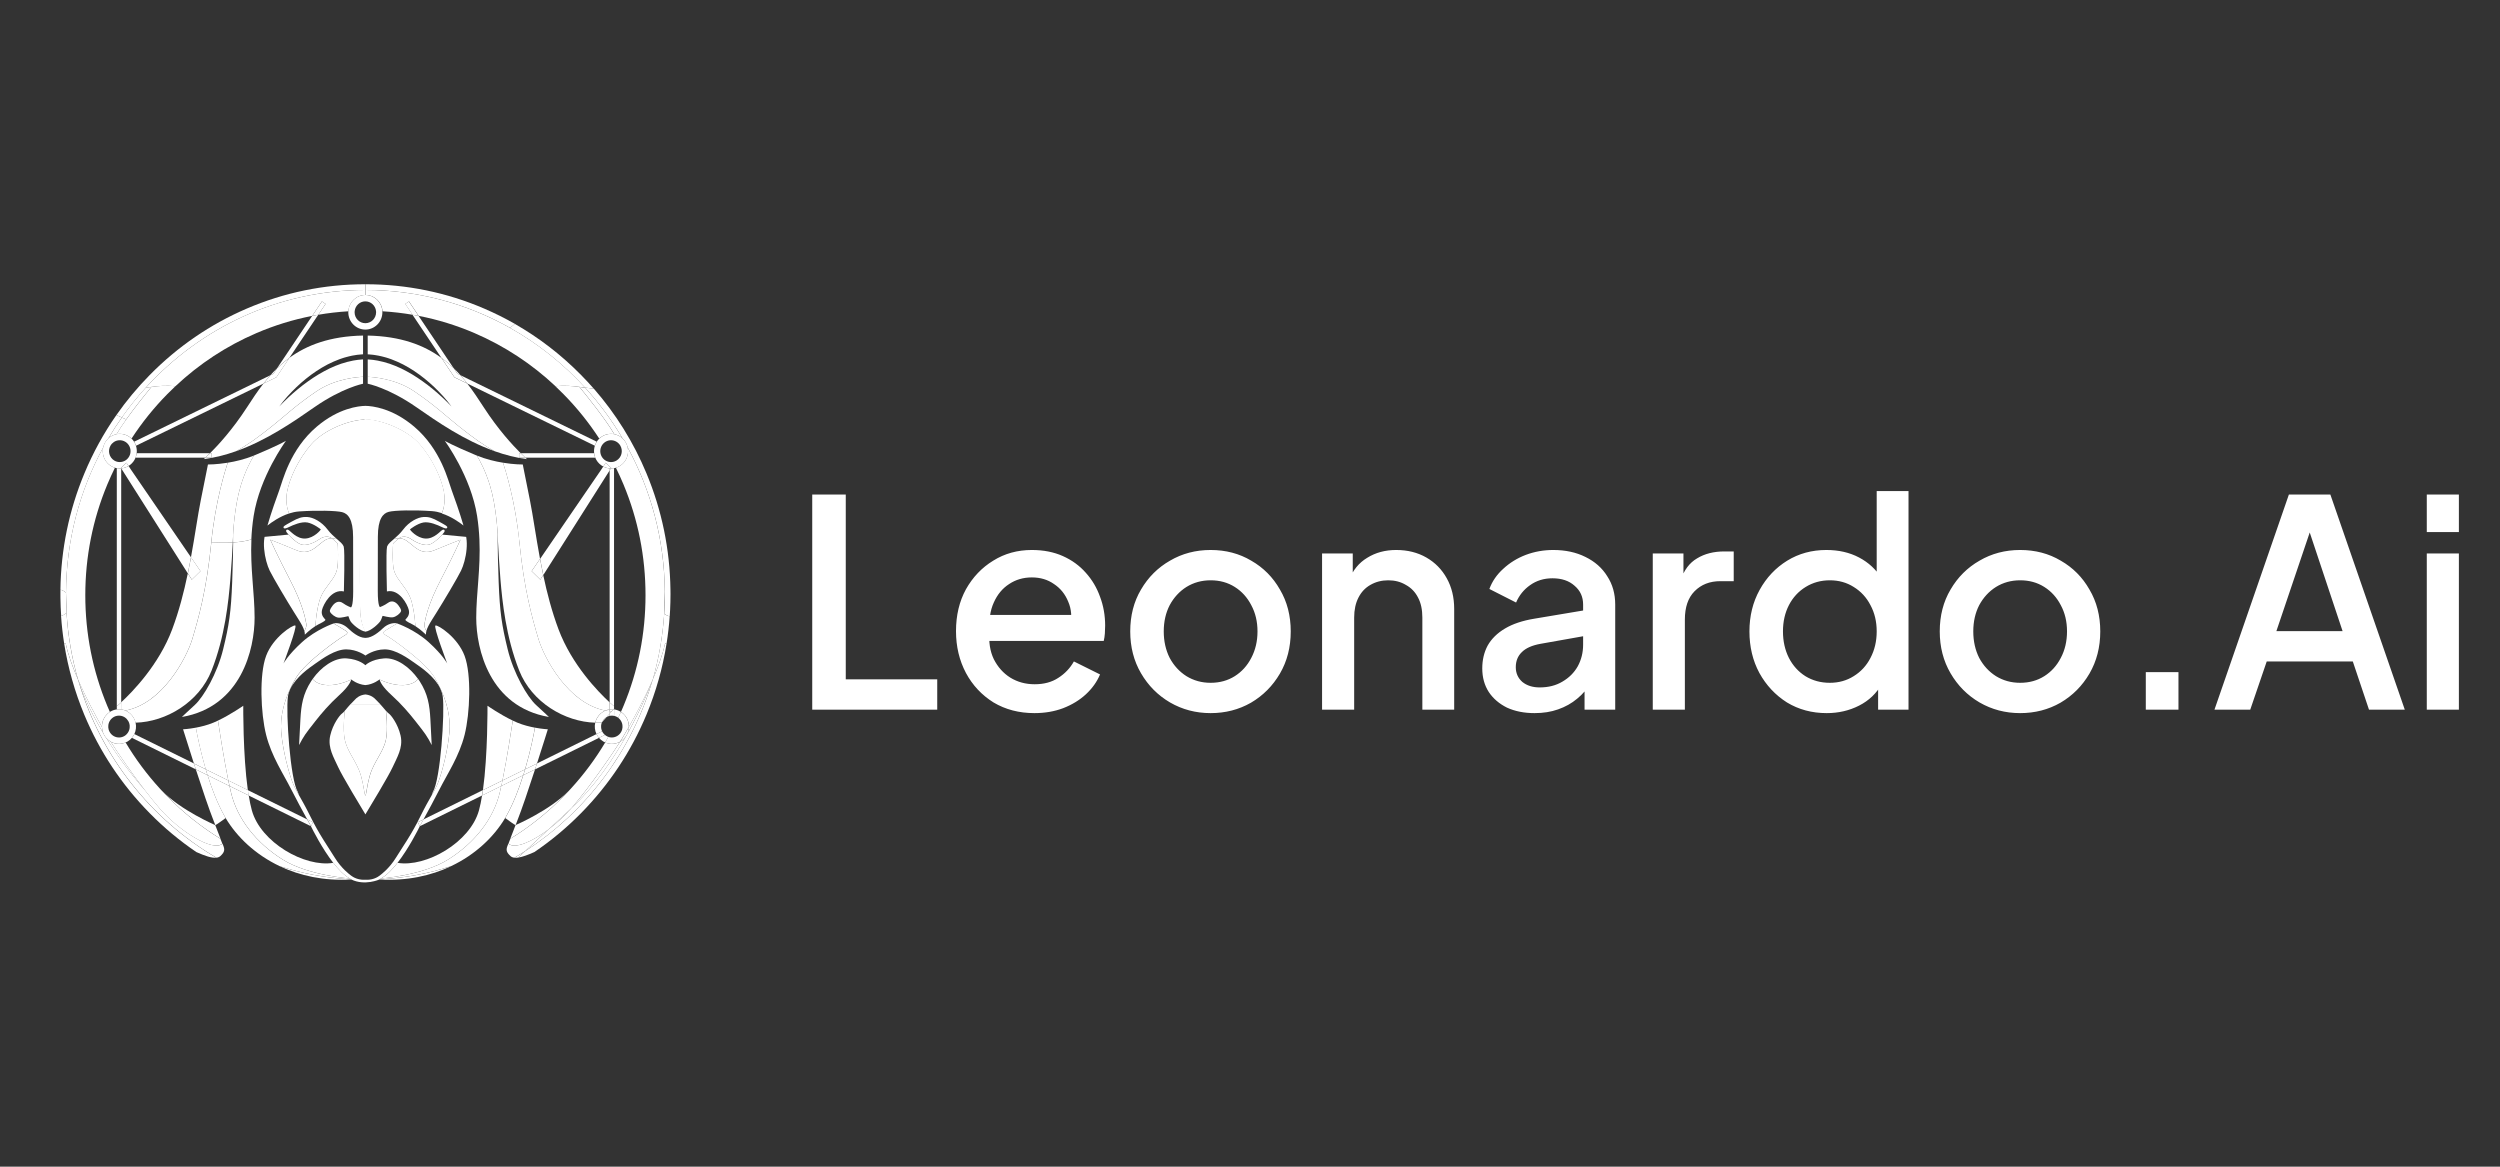 <svg width="150" height="70" viewBox="0 0 150 70" fill="none" xmlns="http://www.w3.org/2000/svg">
<rect x="0" y="0" width="150" height="70" fill="#333333" stroke="none"/>
<path d="M25.069 49.333L25.184 49.575L25.188 49.573C25.079 49.795 24.521 50.908 23.851 51.77C23.531 52.182 23.187 52.536 22.853 52.709L22.783 52.76C22.783 52.76 22.778 52.763 22.769 52.768C22.769 52.768 21.885 53.166 21.076 52.768C21.066 52.763 21.061 52.76 21.061 52.76L20.991 52.709C20.658 52.536 20.313 52.181 19.994 51.77C19.324 50.908 18.765 49.795 18.656 49.573L18.66 49.575L18.776 49.333L18.793 49.323C18.93 49.584 19.059 49.815 19.184 50.025C19.508 50.574 19.796 50.983 20.068 51.431C20.069 51.434 20.072 51.437 20.073 51.439C20.491 52.124 21.003 52.486 21.003 52.486C21.003 52.486 21.259 52.738 21.694 52.78H21.696C21.767 52.787 21.842 52.788 21.922 52.782C22.002 52.788 22.077 52.787 22.148 52.78H22.15C22.585 52.738 22.841 52.486 22.841 52.486C22.841 52.486 23.352 52.124 23.771 51.439C23.772 51.437 23.775 51.434 23.776 51.431C24.049 50.983 24.336 50.574 24.661 50.025C24.785 49.815 24.915 49.584 25.051 49.323L25.069 49.333Z" fill="white"/>
<path d="M39.85 36.823C39.945 36.9 40.058 36.954 40.181 36.98C40.142 37.533 40.08 38.082 39.993 38.626L39.904 38.611C39.761 39.275 39.485 40.033 39.164 40.775C39.53 39.509 39.764 38.186 39.85 36.823Z" fill="white"/>
<path d="M39.902 38.611L39.992 38.625C39.761 40.085 39.358 41.508 38.787 42.88C37.865 45.093 36.545 47.081 34.864 48.788C34 49.665 33.063 50.446 32.06 51.125L32.059 51.125C31.678 51.294 31.35 51.417 31.094 51.455C31.097 51.452 31.132 51.419 31.517 51.061C35.161 48.714 37.919 45.073 39.161 40.779L39.162 40.776L39.162 40.775C39.484 40.033 39.76 39.275 39.902 38.611Z" fill="white"/>
<path d="M39.159 40.779C37.917 45.073 35.159 48.714 31.516 51.061C31.782 50.813 32.218 50.408 32.928 49.747C33.413 49.381 33.891 48.942 34.282 48.487C35.68 47.187 36.789 45.547 37.594 44.113C38.583 42.353 39.114 40.905 39.158 40.783L39.159 40.779Z" fill="white"/>
<path d="M39.157 40.783C39.114 40.905 38.583 42.353 37.594 44.113C37.681 43.959 37.727 43.789 37.73 43.615C38.111 42.944 38.683 41.881 39.157 40.783Z" fill="white"/>
<path d="M39.852 36.823C39.766 38.186 39.532 39.509 39.166 40.775L39.165 40.776L39.164 40.778L39.163 40.783C38.688 41.88 38.115 42.943 37.735 43.614C37.737 43.518 37.726 43.421 37.701 43.325C37.633 43.069 37.477 42.854 37.258 42.714C37.31 42.596 37.361 42.477 37.411 42.357C38.287 40.254 38.731 38.019 38.731 35.714C38.731 33.409 38.287 31.174 37.411 29.07C37.269 28.729 37.116 28.393 36.953 28.063C37.029 28.04 37.102 28.008 37.171 27.967C37.407 27.829 37.577 27.605 37.647 27.337C37.69 27.174 37.694 27.006 37.658 26.845C39.059 29.418 39.865 32.368 39.888 35.504" fill="white"/>
<path d="M37.252 42.715C37.472 42.854 37.628 43.069 37.695 43.325C37.721 43.421 37.732 43.518 37.73 43.615C37.478 44.059 37.311 44.332 37.311 44.332L37.199 44.504C37.051 44.586 36.882 44.632 36.707 44.632C36.569 44.632 36.432 44.603 36.305 44.548C36.371 44.437 36.435 44.326 36.499 44.214C36.502 44.215 36.506 44.216 36.51 44.217C36.519 44.221 36.529 44.224 36.539 44.226C36.541 44.227 36.543 44.228 36.544 44.228C36.557 44.231 36.57 44.234 36.582 44.236C36.583 44.237 36.584 44.237 36.585 44.237C36.596 44.239 36.606 44.241 36.617 44.242C36.63 44.244 36.642 44.246 36.654 44.246C36.661 44.247 36.667 44.248 36.673 44.248C36.684 44.248 36.696 44.249 36.706 44.249C36.929 44.249 37.146 44.132 37.265 43.922C37.276 43.902 37.286 43.882 37.295 43.862C37.304 43.843 37.311 43.822 37.318 43.802C37.322 43.788 37.327 43.775 37.33 43.761C37.352 43.678 37.357 43.593 37.346 43.51C37.345 43.496 37.343 43.482 37.339 43.468C37.338 43.456 37.335 43.444 37.332 43.432C37.331 43.429 37.33 43.425 37.329 43.422C37.326 43.41 37.322 43.398 37.319 43.386C37.314 43.373 37.31 43.36 37.304 43.347C37.3 43.335 37.294 43.323 37.289 43.311C37.288 43.31 37.288 43.309 37.288 43.307C37.282 43.295 37.276 43.282 37.268 43.271C37.262 43.259 37.255 43.247 37.248 43.236C37.247 43.235 37.247 43.234 37.247 43.234C37.239 43.223 37.231 43.211 37.222 43.2C37.215 43.19 37.209 43.182 37.201 43.173C37.196 43.166 37.191 43.159 37.184 43.153C37.181 43.149 37.177 43.145 37.173 43.14C37.167 43.133 37.16 43.126 37.152 43.12C37.151 43.118 37.15 43.117 37.149 43.116C37.145 43.112 37.14 43.108 37.136 43.103C37.131 43.099 37.126 43.095 37.121 43.091C37.112 43.083 37.102 43.075 37.092 43.068C37.092 43.067 37.091 43.067 37.092 43.068L37.091 43.067C37.146 42.95 37.2 42.833 37.252 42.715Z" fill="white"/>
<path d="M37.315 44.332C37.315 44.332 37.482 44.059 37.733 43.615C37.73 43.788 37.684 43.959 37.597 44.113C37.502 44.279 37.365 44.413 37.203 44.503L37.315 44.332Z" fill="white"/>
<path d="M37.6 44.112C36.796 45.546 35.687 47.187 34.289 48.487C35.501 47.08 36.81 45.105 36.81 45.105L37.206 44.504C37.368 44.414 37.506 44.279 37.6 44.112Z" fill="white"/>
<path d="M37.222 42.695C37.234 42.701 37.245 42.708 37.256 42.715C37.203 42.833 37.15 42.951 37.095 43.067L37.093 43.066C37.089 43.062 37.084 43.059 37.079 43.055C37.075 43.052 37.07 43.048 37.065 43.045C37.055 43.038 37.045 43.032 37.034 43.026C37.021 43.018 37.008 43.011 36.994 43.005C36.984 42.999 36.974 42.995 36.964 42.991C36.949 42.984 36.933 42.978 36.917 42.972C36.91 42.97 36.904 42.968 36.897 42.966C36.895 42.965 36.893 42.964 36.891 42.964C36.883 42.962 36.876 42.96 36.868 42.958C36.861 42.956 36.852 42.954 36.844 42.953V42.563C36.976 42.582 37.105 42.626 37.222 42.695Z" fill="white"/>
<path d="M36.847 42.522V42.563C36.836 42.562 36.824 42.561 36.812 42.559L36.847 42.522Z" fill="white"/>
<path d="M36.842 42.378C36.784 42.328 36.694 42.249 36.578 42.142V28.222L36.651 28.107H36.658C36.719 28.107 36.782 28.101 36.842 28.09V42.378Z" fill="white"/>
<path d="M36.579 42.143C36.694 42.249 36.785 42.328 36.843 42.378V42.522L36.808 42.56C36.776 42.557 36.744 42.556 36.711 42.556C36.667 42.556 36.622 42.559 36.578 42.565L36.579 42.143Z" fill="white"/>
<path d="M36.715 44.632C36.889 44.632 37.057 44.586 37.206 44.503L36.81 45.105C36.81 45.105 35.501 47.08 34.289 48.487C33.753 48.986 33.306 49.401 32.935 49.747C31.925 50.511 30.882 50.965 30.508 50.617C30.539 50.538 30.578 50.437 30.621 50.326C31.776 49.616 32.844 48.766 33.811 47.783C33.918 47.675 34.023 47.565 34.127 47.453C34.129 47.451 34.131 47.449 34.133 47.447C34.168 47.41 34.203 47.373 34.236 47.336C34.24 47.332 34.243 47.328 34.246 47.325C35.031 46.468 35.722 45.539 36.313 44.547C36.439 44.603 36.576 44.632 36.715 44.632Z" fill="white"/>
<path d="M36.345 27.763L36.197 27.993C36.024 27.903 35.877 27.764 35.777 27.588C35.753 27.547 35.732 27.504 35.715 27.46C35.68 27.373 35.658 27.282 35.648 27.191C35.63 27.04 35.646 26.887 35.692 26.744C35.719 26.66 35.757 26.578 35.806 26.502C35.849 26.434 35.9 26.371 35.96 26.315C36.017 26.26 36.081 26.212 36.151 26.17C36.306 26.079 36.483 26.031 36.662 26.031C36.729 26.031 36.795 26.038 36.86 26.051C37.046 26.089 37.218 26.178 37.356 26.307C37.431 26.377 37.496 26.458 37.548 26.55C37.548 26.551 37.548 26.55 37.548 26.55C37.601 26.643 37.639 26.744 37.661 26.846C37.696 27.006 37.693 27.175 37.65 27.338C37.58 27.606 37.41 27.83 37.174 27.969C37.105 28.009 37.032 28.041 36.956 28.064C36.921 28.075 36.885 28.084 36.849 28.091C36.788 28.102 36.726 28.108 36.664 28.108C36.662 28.108 36.66 28.108 36.658 28.108L36.675 28.08L36.345 27.763ZM36.08 27.35C36.082 27.355 36.084 27.361 36.087 27.366C36.092 27.376 36.098 27.386 36.104 27.397C36.116 27.419 36.13 27.44 36.145 27.46C36.149 27.466 36.155 27.473 36.16 27.48C36.165 27.487 36.171 27.494 36.177 27.501C36.195 27.523 36.216 27.543 36.237 27.562C36.242 27.567 36.247 27.571 36.253 27.575C36.257 27.579 36.26 27.581 36.264 27.584C36.267 27.587 36.27 27.589 36.274 27.592C36.277 27.595 36.281 27.597 36.284 27.599C36.286 27.601 36.287 27.602 36.289 27.602C36.296 27.608 36.305 27.614 36.313 27.619C36.331 27.632 36.35 27.643 36.37 27.652C36.378 27.657 36.387 27.661 36.395 27.665C36.426 27.679 36.458 27.691 36.491 27.7C36.495 27.701 36.498 27.701 36.501 27.702C36.504 27.703 36.507 27.704 36.51 27.705C36.517 27.706 36.523 27.708 36.529 27.709C36.536 27.711 36.544 27.712 36.552 27.713C36.553 27.714 36.553 27.714 36.554 27.714C36.564 27.715 36.574 27.717 36.584 27.718C36.596 27.719 36.609 27.721 36.622 27.722C36.635 27.723 36.648 27.723 36.662 27.723C36.672 27.723 36.683 27.723 36.693 27.722C36.701 27.722 36.708 27.721 36.716 27.721C36.721 27.721 36.726 27.72 36.73 27.719C36.736 27.719 36.743 27.718 36.749 27.717C36.759 27.716 36.769 27.715 36.778 27.713C36.79 27.711 36.803 27.709 36.815 27.705C36.826 27.702 36.837 27.7 36.847 27.696C36.848 27.696 36.847 27.696 36.847 27.696H36.849C36.851 27.695 36.854 27.694 36.856 27.693C36.866 27.691 36.874 27.688 36.883 27.684C36.893 27.68 36.903 27.676 36.913 27.672C36.938 27.662 36.961 27.65 36.985 27.636C37.293 27.455 37.399 27.055 37.221 26.742C37.161 26.637 37.077 26.555 36.98 26.5C36.788 26.389 36.545 26.382 36.34 26.502C36.329 26.509 36.317 26.516 36.307 26.523C36.291 26.533 36.275 26.545 36.261 26.557C36.252 26.564 36.244 26.571 36.236 26.578C36.235 26.579 36.233 26.58 36.232 26.582C36.221 26.591 36.211 26.601 36.202 26.611C36.195 26.618 36.188 26.625 36.182 26.632C36.178 26.637 36.174 26.642 36.17 26.647C36.163 26.654 36.156 26.663 36.15 26.671C36.139 26.685 36.128 26.701 36.119 26.716C36.113 26.725 36.108 26.734 36.102 26.744C36.093 26.759 36.086 26.775 36.078 26.791C36.073 26.801 36.068 26.812 36.065 26.823C36.058 26.838 36.053 26.853 36.048 26.869C36.045 26.876 36.043 26.884 36.041 26.891C36.039 26.898 36.037 26.905 36.036 26.911C36.035 26.912 36.035 26.912 36.035 26.912C36.033 26.923 36.03 26.934 36.028 26.944C36.027 26.953 36.025 26.961 36.024 26.969C36.023 26.976 36.022 26.983 36.021 26.99C36.02 27.002 36.018 27.015 36.018 27.027C36.017 27.041 36.017 27.055 36.017 27.069C36.017 27.079 36.017 27.09 36.017 27.101C36.018 27.111 36.019 27.12 36.02 27.13C36.02 27.14 36.021 27.149 36.023 27.159C36.024 27.169 36.026 27.181 36.028 27.191C36.029 27.197 36.029 27.202 36.031 27.207C36.032 27.213 36.033 27.219 36.035 27.226C36.037 27.231 36.038 27.236 36.04 27.242C36.042 27.252 36.044 27.261 36.048 27.27C36.05 27.277 36.052 27.284 36.055 27.291C36.062 27.311 36.07 27.33 36.08 27.35Z" fill="white"/>
<path d="M36.582 28.104C36.446 28.093 36.314 28.054 36.195 27.993L36.344 27.763L36.673 28.079L36.655 28.107C36.631 28.107 36.607 28.106 36.582 28.104Z" fill="white"/>
<path d="M36.578 28.104C36.602 28.106 36.627 28.107 36.651 28.107L36.578 28.222V28.104Z" fill="white"/>
<path d="M36.578 42.67C36.619 42.674 36.659 42.678 36.7 42.681L36.578 42.818V42.67Z" fill="white"/>
<path d="M36.578 42.564C36.622 42.558 36.667 42.555 36.711 42.555C36.744 42.555 36.776 42.556 36.808 42.56L36.701 42.681C36.66 42.678 36.619 42.675 36.579 42.67L36.578 42.564Z" fill="white"/>
<path d="M36.635 42.943C36.628 42.944 36.622 42.945 36.615 42.947C36.612 42.947 36.609 42.947 36.606 42.948C36.597 42.949 36.587 42.95 36.578 42.953V42.818L36.7 42.681L36.808 42.56C36.819 42.561 36.831 42.562 36.842 42.564V42.953L36.841 42.953C36.833 42.951 36.825 42.949 36.816 42.948C36.813 42.947 36.809 42.947 36.805 42.947C36.798 42.945 36.79 42.944 36.782 42.943C36.777 42.942 36.772 42.942 36.766 42.942C36.759 42.941 36.753 42.94 36.746 42.94C36.734 42.94 36.722 42.939 36.71 42.939C36.697 42.939 36.683 42.94 36.669 42.94C36.658 42.941 36.646 42.942 36.635 42.943Z" fill="white"/>
<path d="M36.195 27.993C36.313 28.055 36.445 28.093 36.581 28.104V28.222L32.598 34.501C32.528 34.174 32.465 33.851 32.406 33.533L36.084 28.163L36.195 27.993Z" fill="white"/>
<path d="M36.577 42.564C36.488 42.576 36.403 42.599 36.321 42.633C34.079 42.21 32.641 39.463 32.301 38.325C31.937 37.112 31.444 35.371 31.166 32.559C31.166 32.55 31.165 32.541 31.164 32.532C30.921 30.094 30.329 28.21 30.18 27.763C30.872 27.877 31.366 27.869 31.366 27.869C31.366 27.869 31.426 28.163 31.798 30.027C31.983 30.954 32.151 32.187 32.401 33.533L31.898 34.268L32.418 34.778L32.593 34.501C32.821 35.578 33.112 36.695 33.512 37.762C34.309 39.887 35.886 41.504 36.576 42.142L36.577 42.564Z" fill="white"/>
<path d="M36.32 42.633C36.401 42.599 36.487 42.576 36.575 42.565V42.671C36.489 42.661 36.404 42.649 36.32 42.633Z" fill="white"/>
<path d="M36.328 42.633C36.412 42.649 36.497 42.662 36.583 42.671V42.818L36.402 43.021C36.39 43.028 36.377 43.035 36.365 43.043C36.354 43.051 36.342 43.059 36.331 43.068C36.319 43.076 36.308 43.086 36.297 43.095C36.286 43.104 36.275 43.114 36.265 43.125C36.258 43.131 36.252 43.138 36.246 43.144C36.212 43.18 36.182 43.221 36.157 43.266C36.149 43.279 36.143 43.292 36.137 43.304C36.132 43.315 36.127 43.324 36.123 43.334L36.123 43.336L36.106 43.353C35.979 43.361 35.849 43.364 35.719 43.36C35.741 43.262 35.777 43.166 35.83 43.074C35.944 42.873 36.122 42.719 36.328 42.633Z" fill="white"/>
<path d="M36.391 44.16C36.403 44.168 36.416 44.174 36.428 44.181L36.43 44.181C36.443 44.188 36.455 44.194 36.468 44.199C36.48 44.204 36.492 44.209 36.504 44.212C36.44 44.325 36.376 44.436 36.31 44.547C36.273 44.531 36.236 44.513 36.201 44.492C36.099 44.432 36.01 44.356 35.938 44.27L36.296 44.093C36.304 44.099 36.311 44.105 36.318 44.111C36.328 44.119 36.338 44.126 36.348 44.133C36.351 44.135 36.354 44.137 36.358 44.14C36.368 44.147 36.38 44.154 36.391 44.16Z" fill="white"/>
<path d="M36.398 43.021L36.579 42.818V42.953C36.572 42.954 36.563 42.956 36.556 42.958C36.55 42.96 36.545 42.961 36.539 42.963C36.529 42.965 36.519 42.968 36.509 42.972L36.507 42.973C36.494 42.977 36.481 42.982 36.468 42.987C36.459 42.991 36.451 42.995 36.442 42.999C36.434 43.002 36.427 43.006 36.42 43.01C36.414 43.013 36.407 43.016 36.401 43.019L36.398 43.021Z" fill="white"/>
<path d="M36.128 43.877C36.129 43.88 36.132 43.884 36.133 43.887C36.138 43.898 36.143 43.907 36.148 43.916C36.153 43.926 36.16 43.937 36.166 43.946C36.168 43.95 36.171 43.954 36.174 43.959C36.178 43.966 36.184 43.973 36.189 43.981C36.206 44.004 36.224 44.026 36.244 44.047C36.247 44.051 36.25 44.054 36.254 44.057C36.257 44.061 36.26 44.064 36.264 44.067C36.265 44.069 36.267 44.071 36.269 44.072C36.277 44.08 36.285 44.087 36.294 44.094L35.934 44.271C35.876 44.202 35.828 44.125 35.789 44.044L36.128 43.877Z" fill="white"/>
<path d="M36.396 43.021L36.117 43.335C36.121 43.324 36.125 43.315 36.13 43.305C36.137 43.292 36.144 43.279 36.15 43.266C36.176 43.221 36.206 43.181 36.24 43.145C36.245 43.138 36.252 43.131 36.259 43.125C36.269 43.114 36.28 43.105 36.291 43.096C36.302 43.086 36.313 43.077 36.324 43.068C36.336 43.06 36.347 43.052 36.359 43.044C36.371 43.035 36.384 43.028 36.396 43.021Z" fill="white"/>
<path d="M35.713 43.36C35.843 43.364 35.973 43.362 36.101 43.353L36.117 43.336C36.113 43.345 36.11 43.353 36.106 43.362C36.105 43.364 36.104 43.367 36.104 43.37C36.103 43.374 36.101 43.378 36.1 43.382C36.098 43.386 36.097 43.39 36.095 43.395C36.091 43.406 36.088 43.418 36.085 43.43C36.081 43.443 36.079 43.456 36.077 43.468C36.074 43.481 36.072 43.493 36.071 43.505C36.069 43.512 36.069 43.518 36.069 43.525C36.068 43.527 36.068 43.529 36.068 43.532C36.066 43.541 36.066 43.55 36.066 43.559C36.064 43.596 36.065 43.634 36.069 43.671C36.07 43.678 36.071 43.684 36.072 43.691C36.073 43.698 36.074 43.705 36.076 43.713C36.077 43.719 36.078 43.726 36.08 43.732C36.08 43.736 36.081 43.74 36.082 43.745C36.084 43.754 36.087 43.764 36.09 43.773C36.092 43.783 36.095 43.793 36.099 43.803C36.103 43.816 36.107 43.828 36.113 43.841C36.117 43.851 36.121 43.862 36.126 43.872C36.127 43.874 36.127 43.876 36.128 43.878L35.789 44.045C35.69 43.834 35.661 43.592 35.713 43.36Z" fill="white"/>
<path d="M35.791 44.044C35.829 44.125 35.878 44.201 35.937 44.271L32.102 46.163C32.14 46.043 32.179 45.924 32.217 45.808L35.791 44.044Z" fill="white"/>
<path d="M34.761 23.214C35.173 23.714 36.335 25.15 36.854 26.05C36.79 26.038 36.723 26.031 36.656 26.031C36.478 26.031 36.301 26.078 36.146 26.17C36.075 26.211 36.011 26.26 35.954 26.314C35.333 25.359 34.615 24.466 33.806 23.645C33.647 23.483 33.485 23.325 33.32 23.171C33.851 23.118 34.369 23.158 34.761 23.214Z" fill="white"/>
<path d="M27.625 22.513L35.804 26.502C35.755 26.577 35.717 26.659 35.69 26.744L28.042 23.014C27.91 22.844 27.771 22.677 27.625 22.513Z" fill="white"/>
<path d="M35.644 27.191C35.655 27.282 35.677 27.373 35.712 27.46H31.522C31.457 27.4 31.362 27.31 31.242 27.191H35.644Z" fill="white"/>
<path d="M35.628 23.322L35.098 23.256C33.801 21.834 32.284 20.621 30.602 19.675L30.888 19.433C32.339 20.262 33.672 21.288 34.865 22.5C35.129 22.767 35.383 23.042 35.628 23.322Z" fill="white"/>
<path d="M40.227 35.367C40.193 32.956 39.711 30.616 38.791 28.408C38.014 26.542 36.953 24.835 35.632 23.322L35.102 23.256C35.107 23.262 35.112 23.267 35.117 23.273C35.961 24.2 36.712 25.216 37.354 26.306C37.429 26.376 37.494 26.457 37.546 26.549C37.546 26.55 37.546 26.549 37.546 26.549C37.599 26.642 37.638 26.743 37.659 26.845C39.06 29.418 39.866 32.369 39.889 35.505C39.89 35.551 39.89 35.597 39.89 35.643C39.89 35.95 39.883 36.254 39.868 36.556C39.864 36.646 39.859 36.734 39.853 36.822C39.948 36.899 40.061 36.954 40.184 36.98C40.192 36.854 40.2 36.728 40.206 36.602C40.222 36.284 40.23 35.964 40.23 35.643C40.23 35.552 40.229 35.459 40.227 35.367Z" fill="white"/>
<path d="M34.766 23.214L35.102 23.256C35.108 23.262 35.113 23.267 35.118 23.273C35.018 23.254 34.899 23.233 34.766 23.214Z" fill="white"/>
<path d="M34.766 23.214C34.899 23.233 35.018 23.254 35.118 23.274C35.962 24.201 36.713 25.217 37.354 26.307C37.216 26.177 37.044 26.088 36.859 26.05C36.339 25.15 35.178 23.714 34.766 23.214Z" fill="white"/>
<path d="M33.806 47.783C32.839 48.765 31.772 49.616 30.617 50.326C30.722 50.055 30.85 49.724 30.933 49.506C30.933 49.506 32.99 48.625 34.122 47.453C34.019 47.565 33.913 47.675 33.806 47.783Z" fill="white"/>
<path d="M32.93 49.747C33.301 49.401 33.747 48.986 34.284 48.487C33.892 48.942 33.415 49.38 32.93 49.747Z" fill="white"/>
<path d="M32.87 43.758C32.87 43.758 32.583 44.683 32.22 45.808L31.508 46.159C31.832 45.059 32.024 44.08 32.1 43.66C32.541 43.742 32.87 43.758 32.87 43.758Z" fill="white"/>
<path d="M32.593 34.501L32.418 34.778L31.898 34.268L32.402 33.533C32.46 33.851 32.524 34.174 32.593 34.501Z" fill="white"/>
<path d="M31.506 46.159L32.219 45.808C32.181 45.925 32.142 46.044 32.103 46.163L31.398 46.511C31.436 46.392 31.472 46.275 31.506 46.159Z" fill="white"/>
<path d="M30.767 43.236C30.861 43.281 30.956 43.323 31.049 43.362C31.402 43.508 31.779 43.601 32.096 43.66C32.021 44.081 31.828 45.059 31.504 46.16L30.148 46.829C30.421 45.484 30.682 43.799 30.767 43.236Z" fill="white"/>
<path d="M31.521 27.46H31.148V27.191H31.241C31.36 27.31 31.456 27.4 31.521 27.46Z" fill="white"/>
<path d="M31.097 51.455C31.012 51.468 30.935 51.47 30.867 51.462C31.088 51.333 31.305 51.199 31.52 51.06C31.135 51.419 31.099 51.452 31.097 51.455Z" fill="white"/>
<path d="M30.936 49.506C30.91 49.518 30.505 49.223 30.312 49.082C30.34 49.036 30.366 48.99 30.392 48.944C30.804 48.207 31.138 47.338 31.398 46.51L32.102 46.163C31.727 47.317 31.298 48.593 31.026 49.272C31.026 49.272 30.99 49.365 30.936 49.506Z" fill="white"/>
<path d="M30.895 19.433L30.608 19.674C28.035 18.225 25.075 17.4 21.93 17.4V17.055C24.4 17.055 26.797 17.546 29.054 18.516C29.686 18.788 30.3 19.094 30.895 19.433Z" fill="white"/>
<path d="M30.502 50.617C30.876 50.965 31.919 50.511 32.929 49.747C32.219 50.407 31.784 50.812 31.517 51.06C31.302 51.199 31.085 51.333 30.864 51.462C30.767 51.451 30.688 51.419 30.625 51.361C30.387 51.138 30.348 51.001 30.454 50.736C30.467 50.707 30.483 50.666 30.502 50.617Z" fill="white"/>
<path d="M30.767 43.236C30.682 43.799 30.421 45.484 30.149 46.828L28.977 47.407C29.273 45.275 29.249 42.345 29.249 42.345C29.249 42.345 30.007 42.874 30.767 43.236Z" fill="white"/>
<path d="M32.303 38.325C31.94 37.112 31.447 35.372 31.169 32.559C31.169 32.55 31.168 32.541 31.167 32.532C30.924 30.094 30.332 28.21 30.183 27.763C29.718 27.688 29.164 27.558 28.609 27.334C28.784 27.616 29.121 28.229 29.398 29.131C29.79 30.408 29.86 32.073 29.86 32.073C29.86 32.073 29.867 32.255 29.882 32.548C29.908 33.07 29.957 33.945 30.027 34.774C30.137 36.069 30.347 38.194 31.152 40.233C31.904 42.137 33.885 43.313 35.715 43.361C35.738 43.262 35.774 43.166 35.826 43.075C35.941 42.873 36.118 42.72 36.324 42.633C34.083 42.211 32.644 39.463 32.303 38.325Z" fill="white"/>
<path d="M24.73 22.464C24.947 22.594 25.155 22.736 25.362 22.881C25.57 23.027 25.77 23.183 25.967 23.345C26.36 23.668 26.736 24.016 27.089 24.39C26.787 23.971 26.435 23.591 26.063 23.232C25.689 22.877 25.286 22.549 24.854 22.262C24.637 22.119 24.415 21.985 24.183 21.866C23.951 21.749 23.713 21.642 23.468 21.551C23.407 21.529 23.344 21.509 23.282 21.488C23.251 21.478 23.22 21.467 23.188 21.458L23.094 21.432C23.03 21.416 22.968 21.395 22.903 21.382L22.711 21.34C22.647 21.326 22.582 21.318 22.517 21.307L22.419 21.292C22.387 21.287 22.354 21.285 22.321 21.281C22.256 21.276 22.191 21.268 22.125 21.263L22.062 21.261V20.134C24.05 20.174 25.436 20.708 26.481 21.471L27.264 22.638L28.038 23.015C28.404 23.485 28.724 23.974 29.03 24.446C29.889 25.772 30.76 26.715 31.24 27.192H31.147V27.461H31.52C31.58 27.516 31.614 27.546 31.618 27.55C30.952 27.463 30.308 27.296 29.689 27.077C29.032 26.729 28.377 26.253 27.542 25.589C26.706 24.925 26.157 24.367 24.867 23.488C23.727 22.711 22.363 22.621 22.063 22.61V21.566L22.107 21.568C22.169 21.572 22.23 21.578 22.291 21.584C22.322 21.587 22.352 21.589 22.383 21.593L22.474 21.607C22.535 21.617 22.596 21.623 22.657 21.636C22.9 21.68 23.138 21.748 23.375 21.824C23.61 21.904 23.84 22 24.067 22.106C24.18 22.162 24.292 22.218 24.401 22.278C24.513 22.336 24.621 22.401 24.73 22.464Z" fill="white"/>
<path d="M28.978 47.406L30.15 46.828C30.127 46.942 30.104 47.053 30.081 47.161L28.93 47.729C28.947 47.624 28.963 47.516 28.978 47.406Z" fill="white"/>
<path d="M30.078 47.161C30.101 47.053 30.125 46.942 30.148 46.828L31.504 46.159C31.47 46.275 31.434 46.392 31.397 46.511L30.078 47.161Z" fill="white"/>
<path d="M28.924 47.729L30.075 47.161C30.048 47.286 30.021 47.406 29.995 47.52C29.614 49.161 28.448 50.591 26.902 51.564C25.356 52.536 22.852 52.709 22.852 52.709C23.185 52.536 23.53 52.181 23.849 51.77C25.564 52.057 28.208 50.541 28.738 48.622C28.81 48.36 28.871 48.057 28.924 47.729Z" fill="white"/>
<path d="M32.166 42.302C31.638 41.821 30.813 40.4 30.461 38.959C30.109 37.517 29.988 36.743 29.919 34.903C29.878 33.805 29.865 33.01 29.861 32.547C29.859 32.235 29.861 32.074 29.861 32.074C29.861 32.074 29.792 30.409 29.399 29.131C29.122 28.23 28.785 27.617 28.611 27.334C28.588 27.325 28.566 27.316 28.544 27.307C27.163 26.731 26.702 26.459 26.688 26.45C26.712 26.483 28.256 28.587 28.626 30.959C28.702 31.449 28.745 31.917 28.765 32.367C28.842 34.114 28.574 35.594 28.574 37.069C28.574 38.924 29.362 42.404 32.936 43.019C32.936 43.019 32.694 42.782 32.166 42.302Z" fill="white"/>
<path d="M24.867 23.486C26.157 24.366 26.706 24.924 27.541 25.587C28.376 26.252 29.031 26.727 29.688 27.075C27.852 26.425 26.244 25.31 24.988 24.436C23.309 23.267 22.062 23.023 22.062 23.023V22.608C22.363 22.619 23.727 22.71 24.867 23.486Z" fill="white"/>
<path d="M27.628 22.514L27.449 22.427L27.227 22.095C27.367 22.23 27.5 22.371 27.628 22.514Z" fill="white"/>
<path d="M27.22 22.095C26.994 21.874 26.748 21.664 26.482 21.47L24.75 18.886C24.872 18.906 24.993 18.929 25.114 18.953L27.22 22.095Z" fill="white"/>
<path d="M28.041 23.014L27.267 22.636L26.484 21.469C26.751 21.663 26.996 21.874 27.223 22.094L27.446 22.426L27.624 22.513C27.77 22.677 27.909 22.844 28.041 23.014Z" fill="white"/>
<path d="M25.049 49.324C25.104 49.217 25.161 49.105 25.219 48.988C25.506 48.408 25.724 48.028 25.898 47.722L25.898 47.721C26.07 47.419 26.196 47.191 26.302 46.913C26.513 46.355 26.872 45.05 26.968 43.911C27.041 43.03 26.809 42.133 26.434 41.328C26.324 41.094 26.202 40.867 26.072 40.65C25.497 39.692 23.419 38.259 23.177 38.132C22.935 38.005 23.004 37.917 23.073 37.864C23.142 37.811 23.827 37.407 23.827 37.407C23.827 37.407 24.874 37.763 25.721 38.532C26.57 39.301 26.834 39.811 26.834 39.811C26.834 39.811 25.982 37.578 26.128 37.53C26.275 37.482 27.461 38.233 27.877 39.354C28.292 40.475 28.201 42.796 27.877 44.088C27.552 45.38 26.834 46.444 26.379 47.345C26.077 47.944 25.657 48.716 25.41 49.164L25.067 49.334L25.049 49.324Z" fill="white"/>
<path d="M25.972 47.519C26.428 46.786 26.694 42.761 26.567 41.806C26.545 41.641 26.495 41.483 26.425 41.333L26.434 41.328C26.81 42.133 27.042 43.03 26.968 43.911C26.873 45.049 26.514 46.355 26.302 46.913C26.196 47.191 26.069 47.419 25.898 47.721C25.926 47.651 25.951 47.585 25.972 47.519Z" fill="white"/>
<path d="M28.925 47.729L25.188 49.573C25.2 49.547 25.207 49.533 25.207 49.533C25.207 49.533 25.287 49.389 25.412 49.163L28.974 47.406C28.959 47.516 28.943 47.624 28.925 47.729Z" fill="white"/>
<path d="M25.186 49.575L25.07 49.333L25.413 49.164C25.289 49.389 25.209 49.534 25.209 49.534C25.209 49.534 25.202 49.547 25.189 49.573L25.186 49.575Z" fill="white"/>
<path d="M24.531 18.084L25.113 18.952C24.991 18.928 24.871 18.906 24.749 18.886L24.312 18.235L24.531 18.084Z" fill="white"/>
<path d="M24.357 35.376C24.682 35.855 24.736 36.22 24.816 36.635C24.877 36.949 24.912 37.376 24.926 37.565C24.865 37.526 24.803 37.491 24.742 37.461C24.361 37.276 24.309 37.213 24.327 37.175C24.344 37.138 24.61 36.951 24.53 36.606C24.45 36.261 23.954 35.323 23.215 35.485C23.215 35.485 23.148 33.079 23.223 32.804C23.226 32.793 23.23 32.781 23.235 32.77C23.294 32.623 23.473 32.48 23.681 32.299L23.73 32.327C23.751 32.313 23.809 32.302 23.94 32.299C23.793 32.408 23.593 32.593 23.587 32.62C23.58 32.648 23.522 33.771 23.634 34.197C23.747 34.624 24.033 34.897 24.357 35.376Z" fill="white"/>
<path d="M24.757 18.886C24.161 18.783 23.558 18.714 22.95 18.677C22.919 18.132 22.473 17.699 21.93 17.699V17.4C25.075 17.4 28.035 18.225 30.608 19.675C32.291 20.621 33.807 21.834 35.105 23.256L34.768 23.214C34.375 23.158 33.857 23.118 33.327 23.171C31.896 21.827 30.265 20.758 28.471 19.986C27.387 19.521 26.268 19.175 25.122 18.953L24.539 18.084L24.321 18.235L24.757 18.886Z" fill="white"/>
<path d="M27.981 32.278C27.977 32.257 27.974 32.235 27.97 32.212L26.534 32.077C26.387 32.246 26.129 32.502 25.849 32.638C25.453 32.832 24.88 32.493 24.642 32.331C24.404 32.168 24.125 32.17 23.978 32.272C23.965 32.28 23.952 32.29 23.938 32.3C24.297 32.293 24.49 32.518 24.865 32.815C25.24 33.111 25.592 33.219 26.08 33.008C26.567 32.797 27.629 32.384 27.629 32.384C27.629 32.384 27.214 33.322 26.446 34.793C25.679 36.264 25.517 37.137 25.471 37.424C25.442 37.608 25.524 37.764 25.586 37.852C25.636 37.664 25.748 37.461 25.929 37.17C26.005 37.047 26.093 36.908 26.194 36.748C26.631 36.054 27.449 34.674 27.661 34.243C27.807 33.946 27.953 33.449 27.995 32.946C28.015 32.718 28.013 32.489 27.981 32.278Z" fill="white"/>
<path d="M27.628 32.383C27.628 32.383 27.212 33.321 26.445 34.792C25.678 36.263 25.516 37.136 25.47 37.423C25.441 37.607 25.523 37.763 25.585 37.851C25.565 37.928 25.555 38.002 25.557 38.08C25.557 38.08 25.247 37.774 24.923 37.567C24.909 37.377 24.873 36.95 24.813 36.636C24.733 36.221 24.678 35.856 24.354 35.377C24.029 34.898 23.744 34.625 23.631 34.199C23.519 33.773 23.577 32.65 23.584 32.621C23.59 32.595 23.79 32.41 23.937 32.3C24.297 32.293 24.489 32.519 24.864 32.815C25.24 33.111 25.591 33.219 26.079 33.008C26.566 32.796 27.628 32.383 27.628 32.383Z" fill="white"/>
<path d="M24.596 31.77C24.596 31.787 24.988 32.279 25.52 32.313C26.053 32.346 26.436 31.838 26.552 31.79C26.574 31.781 26.593 31.777 26.609 31.777C26.682 31.777 26.702 31.856 26.656 31.926C26.64 31.951 26.597 32.007 26.536 32.077C26.388 32.246 26.131 32.501 25.851 32.638C25.455 32.831 24.882 32.493 24.643 32.33C24.405 32.168 24.127 32.17 23.979 32.271C23.966 32.28 23.953 32.289 23.939 32.3C23.808 32.303 23.75 32.314 23.729 32.328L23.68 32.3C23.842 32.159 24.023 31.994 24.18 31.786C24.555 31.288 25.07 31.039 25.407 31.021C25.745 31.003 25.944 31.076 26.36 31.306C26.774 31.537 26.855 31.575 26.835 31.654C26.821 31.713 26.762 31.724 26.636 31.678C26.596 31.664 26.549 31.643 26.494 31.616C26.269 31.506 25.762 31.282 25.399 31.35C25.036 31.418 24.596 31.752 24.596 31.77Z" fill="white"/>
<path d="M21.276 18.737C21.276 19.099 21.565 19.392 21.921 19.392C22.277 19.392 22.566 19.099 22.566 18.737C22.566 18.71 22.565 18.684 22.561 18.658C22.523 18.334 22.251 18.082 21.922 18.082C21.592 18.082 21.32 18.333 21.282 18.658C21.278 18.683 21.276 18.71 21.276 18.737ZM21.921 17.699C22.465 17.699 22.911 18.133 22.941 18.677C22.942 18.697 22.943 18.717 22.943 18.737C22.943 19.309 22.484 19.775 21.921 19.775C21.357 19.775 20.898 19.309 20.898 18.737C20.898 18.717 20.899 18.697 20.9 18.677C20.931 18.133 21.377 17.699 21.921 17.699Z" fill="white"/>
<path d="M22.851 52.709C22.851 52.709 25.355 52.536 26.901 51.564C28.448 50.591 29.613 49.161 29.994 47.52C30.021 47.407 30.047 47.286 30.074 47.161L31.392 46.511C31.133 47.338 30.799 48.207 30.387 48.944C30.361 48.99 30.335 49.036 30.308 49.082C29.626 50.228 28.516 51.279 27.073 51.965C27.073 51.966 27.072 51.966 27.073 51.965C25.737 52.403 24.354 52.667 22.942 52.751C22.888 52.755 22.835 52.758 22.781 52.761L22.851 52.709Z" fill="white"/>
<path d="M22.788 52.761C22.842 52.758 22.895 52.755 22.948 52.751C24.361 52.667 25.742 52.404 27.079 51.966C25.861 52.546 24.406 52.867 22.773 52.769C22.783 52.764 22.788 52.761 22.788 52.761Z" fill="white"/>
<path d="M21.924 17.4V17.699C21.381 17.699 20.935 18.132 20.904 18.677C20.296 18.714 19.693 18.783 19.098 18.886L19.534 18.235L19.315 18.085L18.733 18.953C17.587 19.176 16.467 19.521 15.384 19.987C13.589 20.758 11.958 21.827 10.527 23.172C9.997 23.119 9.479 23.159 9.087 23.215C8.953 23.233 8.834 23.254 8.734 23.274C12.017 19.663 16.715 17.4 21.924 17.4Z" fill="white"/>
<path d="M21.926 17.055V17.4C16.717 17.4 12.019 19.664 8.735 23.273C8.225 23.834 7.748 24.428 7.31 25.05L6.984 24.903C7.579 24.051 8.247 23.248 8.984 22.5C10.665 20.793 12.623 19.453 14.802 18.517C17.058 17.546 19.455 17.055 21.926 17.055Z" fill="white"/>
<path d="M27.809 31.532C27.588 30.766 27.241 29.79 27.097 29.403C26.898 28.866 26.465 26.968 24.847 25.596C23.536 24.485 22.336 24.359 21.928 24.352C21.52 24.359 20.321 24.485 19.009 25.596C17.391 26.968 16.958 28.866 16.759 29.403C16.615 29.79 16.267 30.766 16.047 31.532C16.291 31.339 16.777 30.993 17.348 30.807C17.271 30.626 17.111 30.156 17.222 29.53C17.365 28.721 17.901 27.557 18.668 26.669C19.406 25.814 20.903 25.195 21.928 25.17C22.954 25.195 24.451 25.814 25.189 26.669C25.955 27.557 26.492 28.721 26.635 29.53C26.746 30.156 26.586 30.627 26.508 30.807C27.079 30.993 27.565 31.339 27.809 31.532Z" fill="white"/>
<path d="M26.64 29.512C26.497 28.703 25.961 27.538 25.195 26.651C24.456 25.795 22.898 25.166 21.872 25.141V30.24C21.819 30.812 21.696 31.201 21.603 32.046C21.476 33.213 21.603 35.714 21.603 36.532C21.603 37.193 21.787 37.682 21.872 37.845L21.926 37.9C22.26 37.86 22.728 37.416 22.825 37.26C22.923 37.104 22.929 36.953 22.968 36.953C23.007 36.953 23.38 37.068 23.573 37.037C23.766 37.007 23.961 36.832 24.027 36.74C24.094 36.648 24.086 36.568 23.908 36.327C23.729 36.085 23.498 36.01 23.277 36.172C23.057 36.333 22.801 36.425 22.801 36.425C22.801 36.425 22.667 36.408 22.667 35.462C22.667 34.648 22.67 33.617 22.671 32.659C22.672 32.505 22.672 32.353 22.672 32.203C22.672 31.129 22.98 30.796 23.332 30.708C23.684 30.62 24.83 30.591 25.914 30.667C26.12 30.681 26.322 30.726 26.514 30.788C26.592 30.609 26.751 30.138 26.64 29.512Z" fill="white"/>
<path d="M23.049 39.503C22.259 39.562 21.922 39.914 21.922 39.914C21.922 39.914 21.585 39.562 20.795 39.503C20.049 39.448 19.261 40.03 18.758 40.741C18.852 40.858 19.111 41.091 19.655 41.109C20.371 41.132 21.055 40.779 21.075 40.768C21.075 40.768 21.431 41.066 21.922 41.106C22.413 41.066 22.769 40.768 22.769 40.768C22.789 40.778 23.473 41.132 24.189 41.109C24.734 41.091 24.992 40.858 25.087 40.741C24.583 40.03 23.796 39.448 23.049 39.503Z" fill="white"/>
<path d="M22.554 41.982C22.452 41.868 22.265 41.703 21.924 41.667C21.581 41.703 21.395 41.868 21.293 41.982C21.208 42.076 21.138 42.139 21.039 42.244H21.924H22.809C22.709 42.139 22.639 42.076 22.554 41.982Z" fill="white"/>
<path d="M21.782 22.609V23.024C21.782 23.024 20.535 23.267 18.856 24.437C17.601 25.311 15.992 26.425 14.156 27.076C14.813 26.727 15.468 26.252 16.303 25.588C17.138 24.924 17.688 24.366 18.978 23.487C20.117 22.71 21.481 22.619 21.782 22.609Z" fill="white"/>
<path d="M23.155 42.647C23.099 42.585 23.035 42.508 22.952 42.41C22.896 42.343 22.848 42.289 22.805 42.244H21.92H21.035C20.993 42.289 20.945 42.343 20.888 42.41C20.806 42.508 20.742 42.585 20.686 42.647C20.686 42.647 20.547 43.766 20.689 44.399C20.831 45.032 21.234 45.502 21.52 46.166C21.565 46.271 21.604 46.378 21.637 46.486C21.651 46.53 21.664 46.573 21.675 46.616C21.823 47.147 21.857 47.649 21.92 47.745C21.983 47.649 22.018 47.148 22.164 46.617C22.176 46.573 22.189 46.53 22.202 46.486C22.236 46.378 22.275 46.27 22.32 46.165C22.606 45.502 23.008 45.032 23.151 44.399C23.294 43.766 23.155 42.647 23.155 42.647Z" fill="white"/>
<path d="M24.035 44.133C23.873 43.424 23.452 42.902 23.346 42.826C23.285 42.783 23.229 42.727 23.158 42.648C23.158 42.648 23.298 43.766 23.155 44.399C23.013 45.032 22.61 45.502 22.324 46.166C22.279 46.271 22.241 46.378 22.207 46.487C22.193 46.531 22.18 46.574 22.168 46.618C22.021 47.148 21.987 47.65 21.924 47.745C21.861 47.65 21.827 47.148 21.68 46.617C21.668 46.574 21.655 46.53 21.642 46.487C21.608 46.379 21.569 46.271 21.524 46.166C21.238 45.503 20.836 45.033 20.694 44.4C20.551 43.767 20.691 42.648 20.691 42.648C20.62 42.728 20.563 42.783 20.503 42.826C20.397 42.903 19.975 43.424 19.814 44.133C19.769 44.33 19.764 44.515 19.786 44.693C19.825 45.007 19.947 45.301 20.085 45.595C20.153 45.74 20.224 45.885 20.292 46.032C20.543 46.581 21.673 48.448 21.924 48.863C22.176 48.448 23.306 46.581 23.556 46.032C23.624 45.885 23.696 45.74 23.764 45.595C23.902 45.301 24.024 45.008 24.062 44.694C24.085 44.515 24.079 44.329 24.035 44.133Z" fill="white"/>
<path d="M19.95 36.346C20.129 36.104 20.36 36.03 20.581 36.191C20.801 36.352 21.057 36.445 21.057 36.445C21.057 36.445 21.191 36.427 21.191 35.482C21.191 34.668 21.188 33.636 21.187 32.679C21.186 32.524 21.186 32.372 21.186 32.223C21.186 31.148 20.878 30.816 20.526 30.728C20.174 30.64 19.028 30.611 17.944 30.686C17.738 30.701 17.536 30.745 17.344 30.808C17.266 30.627 17.107 30.156 17.218 29.53C17.36 28.722 17.897 27.557 18.663 26.669C19.401 25.814 20.898 25.195 21.924 25.17V30.269C21.87 30.841 21.76 31.228 21.668 32.072C21.541 33.24 21.615 35.758 21.615 36.575C21.615 37.236 21.839 37.725 21.924 37.888V37.896C21.591 37.857 21.13 37.435 21.033 37.279C20.935 37.122 20.929 36.971 20.89 36.971C20.851 36.971 20.478 37.087 20.285 37.056C20.091 37.025 19.897 36.85 19.831 36.759C19.764 36.667 19.771 36.588 19.95 36.346Z" fill="white"/>
<path d="M21.079 52.769C19.446 52.867 17.991 52.546 16.773 51.966C18.109 52.404 19.491 52.667 20.904 52.751C20.957 52.755 21.011 52.758 21.064 52.761C21.064 52.761 21.069 52.764 21.079 52.769Z" fill="white"/>
<path d="M13.773 47.161L14.924 47.729C14.977 48.057 15.039 48.36 15.111 48.622C15.64 50.541 18.284 52.057 20 51.77C20.319 52.182 20.664 52.536 20.997 52.709C20.997 52.709 18.493 52.536 16.947 51.564C15.4 50.591 14.235 49.161 13.854 47.52C13.827 47.406 13.8 47.286 13.773 47.161Z" fill="white"/>
<path d="M17.228 31.672C17.09 31.725 17.026 31.716 17.011 31.654C16.991 31.575 17.071 31.537 17.486 31.306C17.902 31.076 18.101 31.003 18.439 31.021C18.776 31.038 19.291 31.287 19.666 31.786C19.834 32.009 20.03 32.182 20.201 32.33L20.121 32.332C20.105 32.316 20.049 32.303 19.907 32.3C19.893 32.289 19.88 32.28 19.867 32.271C19.72 32.169 19.441 32.167 19.203 32.33C18.965 32.493 18.391 32.831 17.995 32.637C17.716 32.501 17.458 32.245 17.311 32.076C17.249 32.006 17.207 31.95 17.19 31.925C17.144 31.855 17.165 31.777 17.237 31.776C17.253 31.776 17.272 31.78 17.294 31.789C17.411 31.838 17.793 32.345 18.326 32.312C18.858 32.279 19.25 31.787 19.25 31.769C19.25 31.752 18.811 31.418 18.447 31.35C18.083 31.281 17.577 31.506 17.352 31.616C17.305 31.639 17.264 31.657 17.228 31.672Z" fill="white"/>
<path d="M20.201 32.33C20.395 32.497 20.557 32.632 20.613 32.771C20.618 32.782 20.622 32.794 20.625 32.805C20.7 33.081 20.633 35.486 20.633 35.486C19.894 35.323 19.398 36.262 19.318 36.607C19.238 36.952 19.504 37.139 19.521 37.176C19.539 37.214 19.487 37.277 19.106 37.462C19.046 37.491 18.983 37.527 18.922 37.566C18.936 37.377 18.972 36.95 19.032 36.636C19.112 36.221 19.166 35.856 19.491 35.377C19.815 34.897 20.101 34.625 20.214 34.199C20.326 33.772 20.268 32.649 20.261 32.621C20.255 32.595 20.054 32.41 19.907 32.3C20.049 32.303 20.106 32.316 20.122 32.332L20.201 32.33Z" fill="white"/>
<path d="M20.263 32.62C20.27 32.649 20.328 33.772 20.216 34.198C20.103 34.624 19.817 34.897 19.493 35.376C19.168 35.855 19.114 36.22 19.034 36.635C18.974 36.949 18.938 37.376 18.924 37.566C18.599 37.773 18.29 38.079 18.29 38.079C18.291 38.001 18.282 37.927 18.261 37.85C18.324 37.762 18.407 37.607 18.377 37.422C18.33 37.135 18.169 36.261 17.402 34.791C16.634 33.32 16.219 32.382 16.219 32.382C16.219 32.382 17.281 32.795 17.768 33.006C18.256 33.218 18.608 33.109 18.983 32.813C19.358 32.517 19.551 32.291 19.91 32.298C20.056 32.408 20.257 32.594 20.263 32.62Z" fill="white"/>
<path d="M16.774 51.966C16.774 51.967 16.773 51.966 16.774 51.966C15.331 51.279 14.219 50.228 13.538 49.082C13.51 49.036 13.484 48.99 13.459 48.944C13.046 48.207 12.713 47.338 12.453 46.511L13.771 47.161C13.798 47.286 13.825 47.407 13.851 47.52C14.232 49.161 15.398 50.591 16.944 51.564C18.49 52.536 20.995 52.709 20.995 52.709L21.065 52.76C21.011 52.758 20.957 52.754 20.904 52.751C19.491 52.667 18.109 52.404 16.774 51.966Z" fill="white"/>
<path d="M19.535 18.235L19.099 18.886C18.977 18.906 18.855 18.928 18.734 18.952L19.317 18.084L19.535 18.235Z" fill="white"/>
<path d="M19.095 18.886L17.364 21.47C17.097 21.664 16.852 21.874 16.625 22.095L18.731 18.953C18.853 18.929 18.974 18.906 19.095 18.886Z" fill="white"/>
<path d="M25.903 44.704C25.901 44.684 25.868 43.986 25.823 43.154C25.777 42.31 25.673 41.636 25.177 40.868C25.149 40.825 25.121 40.783 25.091 40.741C24.996 40.857 24.738 41.091 24.193 41.109C23.477 41.132 22.794 40.779 22.773 40.768C22.811 40.923 22.959 41.22 23.486 41.701C24.118 42.277 24.544 42.786 24.929 43.273C24.984 43.343 25.039 43.413 25.093 43.483C25.165 43.575 25.236 43.667 25.308 43.758C25.474 43.968 25.61 44.177 25.719 44.362C25.793 44.49 25.854 44.606 25.903 44.704Z" fill="white"/>
<path d="M19.655 41.109C19.11 41.091 18.852 40.857 18.757 40.741C18.727 40.783 18.699 40.825 18.671 40.868C18.175 41.636 18.071 42.31 18.025 43.154C17.979 43.986 17.946 44.684 17.945 44.704C17.994 44.606 18.055 44.49 18.13 44.362C18.238 44.177 18.374 43.968 18.54 43.758C18.612 43.667 18.683 43.575 18.756 43.483C18.809 43.413 18.864 43.343 18.919 43.273C19.304 42.786 19.73 42.277 20.362 41.701C20.889 41.22 21.038 40.923 21.075 40.768C21.054 40.779 20.371 41.132 19.655 41.109Z" fill="white"/>
<path d="M18.781 49.333L18.666 49.575L18.662 49.573C18.649 49.547 18.642 49.534 18.642 49.534C18.642 49.534 18.562 49.389 18.438 49.164L18.781 49.333Z" fill="white"/>
<path d="M18.429 49.164C18.554 49.389 18.634 49.534 18.634 49.534C18.634 49.534 18.64 49.547 18.653 49.573L14.915 47.729C14.899 47.624 14.882 47.517 14.867 47.407L18.429 49.164Z" fill="white"/>
<path d="M20.016 37.407C20.016 37.407 20.7 37.811 20.769 37.864C20.838 37.917 20.908 38.005 20.665 38.132C20.423 38.259 18.346 39.692 17.77 40.65C17.64 40.867 17.518 41.094 17.409 41.328C17.033 42.133 16.801 43.03 16.874 43.911C16.969 45.05 17.329 46.355 17.541 46.913C17.646 47.191 17.773 47.419 17.944 47.721L17.945 47.722C18.118 48.028 18.336 48.408 18.623 48.988C18.681 49.105 18.738 49.217 18.794 49.323L18.776 49.333L18.433 49.164C18.186 48.715 17.766 47.944 17.463 47.344C17.009 46.444 16.29 45.38 15.966 44.087C15.641 42.796 15.551 40.474 15.966 39.354C16.382 38.233 17.567 37.481 17.714 37.53C17.861 37.578 17.009 39.81 17.009 39.81C17.009 39.81 17.273 39.301 18.121 38.531C18.968 37.763 20.016 37.407 20.016 37.407Z" fill="white"/>
<path d="M18.979 32.813C19.354 32.517 19.547 32.292 19.906 32.3C19.893 32.289 19.879 32.28 19.866 32.271C19.719 32.169 19.44 32.167 19.202 32.33C18.964 32.492 18.39 32.831 17.994 32.637C17.715 32.501 17.457 32.245 17.31 32.076L15.874 32.211C15.87 32.234 15.867 32.256 15.863 32.277C15.831 32.488 15.829 32.717 15.849 32.944C15.892 33.447 16.038 33.945 16.183 34.242C16.395 34.672 17.213 36.052 17.65 36.747C17.751 36.907 17.839 37.046 17.915 37.169C18.096 37.46 18.208 37.663 18.258 37.85C18.32 37.763 18.403 37.607 18.373 37.422C18.327 37.135 18.165 36.262 17.398 34.791C16.631 33.32 16.215 32.382 16.215 32.382C16.215 32.382 17.277 32.796 17.765 33.007C18.252 33.218 18.604 33.11 18.979 32.813Z" fill="white"/>
<path d="M26.079 40.65C25.504 39.692 23.427 38.259 23.184 38.132C22.942 38.004 23.011 37.917 23.081 37.864C23.15 37.811 23.834 37.407 23.834 37.407C23.583 37.341 23.236 37.45 22.99 37.683C22.743 37.916 22.337 38.263 21.956 38.272C21.947 38.273 21.937 38.272 21.927 38.272C21.918 38.272 21.909 38.273 21.899 38.272C21.518 38.264 21.112 37.917 20.865 37.683C20.618 37.45 20.272 37.341 20.021 37.407C20.021 37.407 20.705 37.811 20.774 37.864C20.844 37.917 20.913 38.004 20.671 38.132C20.428 38.259 18.351 39.692 17.776 40.65C17.646 40.867 17.524 41.094 17.414 41.328L17.423 41.333C17.761 40.611 18.566 40.065 18.929 39.81C19.367 39.502 20.111 38.963 20.772 38.963C21.433 38.963 21.928 39.333 21.928 39.333C21.928 39.333 22.423 38.963 23.084 38.963C23.744 38.963 24.489 39.502 24.927 39.81C25.291 40.065 26.094 40.611 26.433 41.333L26.442 41.328C26.331 41.094 26.209 40.867 26.079 40.65Z" fill="white"/>
<path d="M17.274 41.806C17.147 42.761 17.413 46.786 17.869 47.519C17.89 47.584 17.915 47.651 17.943 47.721C17.771 47.419 17.645 47.19 17.539 46.913C17.328 46.355 16.968 45.049 16.873 43.911C16.799 43.03 17.031 42.133 17.407 41.328L17.416 41.333C17.346 41.483 17.295 41.641 17.274 41.806Z" fill="white"/>
<path d="M17.369 21.469L16.586 22.636L15.812 23.014C15.945 22.844 16.083 22.677 16.229 22.513L16.407 22.426L16.63 22.094C16.857 21.874 17.102 21.663 17.369 21.469Z" fill="white"/>
<path d="M15.302 27.306C16.682 26.73 17.143 26.457 17.158 26.449C17.134 26.482 15.589 28.586 15.219 30.958C15.143 31.448 15.1 31.916 15.08 32.366C14.752 32.471 14.362 32.524 13.984 32.546C13.986 32.234 13.985 32.073 13.985 32.073C13.985 32.073 14.054 30.408 14.447 29.13C14.723 28.229 15.06 27.616 15.235 27.333C15.257 27.324 15.279 27.315 15.302 27.306Z" fill="white"/>
<path d="M16.628 22.095L16.405 22.427L16.227 22.514C16.354 22.371 16.487 22.23 16.628 22.095Z" fill="white"/>
<path d="M13.664 27.763C14.129 27.688 14.683 27.558 15.237 27.334C15.063 27.616 14.726 28.229 14.449 29.131C14.056 30.408 13.987 32.073 13.987 32.073C13.987 32.073 13.98 32.255 13.964 32.548C13.44 32.579 12.944 32.553 12.68 32.532C12.923 30.094 13.515 28.21 13.664 27.763Z" fill="white"/>
<path d="M15.085 32.366C15.008 34.113 15.276 35.594 15.276 37.068C15.276 38.923 14.489 42.404 10.914 43.019C10.914 43.019 11.156 42.782 11.684 42.301C12.213 41.821 13.037 40.4 13.389 38.958C13.742 37.517 13.862 36.743 13.932 34.903C13.973 33.805 13.986 33.01 13.989 32.547C14.366 32.524 14.757 32.472 15.085 32.366Z" fill="white"/>
<path d="M14.924 47.729L13.773 47.161C13.75 47.053 13.726 46.942 13.703 46.828L14.875 47.406C14.89 47.516 14.907 47.624 14.924 47.729Z" fill="white"/>
<path d="M14.869 47.407L13.697 46.828C13.424 45.484 13.163 43.799 13.078 43.236C13.838 42.874 14.596 42.346 14.596 42.346C14.596 42.346 14.572 45.275 14.869 47.407Z" fill="white"/>
<path d="M13.769 47.161L12.451 46.511C12.413 46.393 12.377 46.275 12.344 46.159L13.699 46.828C13.723 46.942 13.746 47.053 13.769 47.161Z" fill="white"/>
<path d="M12.477 27.869C12.477 27.869 12.97 27.876 13.662 27.763C13.514 28.21 12.921 30.094 12.678 32.532C12.677 32.541 12.677 32.55 12.676 32.559C12.399 35.371 11.905 37.112 11.542 38.325C11.201 39.463 9.763 42.21 7.521 42.633C7.44 42.599 7.354 42.576 7.266 42.564V42.142C7.956 41.505 9.533 39.887 10.33 37.762C10.742 36.663 11.039 35.51 11.269 34.404L11.507 34.778L12.026 34.268L11.458 33.439C11.699 32.129 11.863 30.933 12.044 30.027C12.416 28.163 12.477 27.869 12.477 27.869Z" fill="white"/>
<path d="M13.46 48.944C13.486 48.99 13.513 49.036 13.54 49.082C13.348 49.223 12.942 49.518 12.917 49.506C12.863 49.365 12.827 49.272 12.827 49.272C12.555 48.594 12.126 47.317 11.75 46.164L12.455 46.511C12.714 47.338 13.048 48.207 13.46 48.944Z" fill="white"/>
<path d="M12.681 32.532C12.945 32.552 13.441 32.579 13.966 32.548C13.94 33.07 13.89 33.945 13.82 34.774C13.711 36.07 13.501 38.194 12.695 40.233C11.944 42.137 9.963 43.313 8.132 43.361C8.11 43.263 8.074 43.166 8.021 43.075C7.907 42.873 7.729 42.72 7.523 42.634C9.765 42.211 11.203 39.464 11.544 38.326C11.908 37.113 12.401 35.372 12.678 32.559C12.679 32.55 12.68 32.541 12.681 32.532Z" fill="white"/>
<path d="M13.079 43.236C13.165 43.799 13.425 45.484 13.698 46.828L12.342 46.159C12.018 45.059 11.826 44.081 11.75 43.66C12.068 43.601 12.444 43.508 12.797 43.362C12.89 43.323 12.985 43.281 13.079 43.236Z" fill="white"/>
<path d="M12.701 27.191V27.46H12.328C12.393 27.4 12.488 27.31 12.608 27.191H12.701Z" fill="white"/>
<path d="M8.201 27.191H12.602C12.483 27.31 12.387 27.4 12.322 27.46H8.133C8.168 27.373 8.191 27.282 8.201 27.191Z" fill="white"/>
<path d="M12.453 46.51L11.748 46.163C11.709 46.043 11.671 45.924 11.633 45.808L12.345 46.159C12.38 46.275 12.416 46.392 12.453 46.51Z" fill="white"/>
<path d="M14.156 27.076C13.537 27.295 12.893 27.461 12.227 27.548C12.227 27.548 12.261 27.518 12.325 27.459H12.698V27.191H12.605C13.086 26.714 13.956 25.771 14.815 24.445C15.121 23.972 15.441 23.484 15.807 23.014L16.581 22.636L17.364 21.469C18.409 20.707 19.795 20.173 21.783 20.133V21.26L21.72 21.262C21.654 21.266 21.589 21.274 21.524 21.28C21.491 21.283 21.458 21.286 21.426 21.29L21.328 21.306C21.264 21.317 21.198 21.324 21.134 21.338L20.942 21.381C20.877 21.394 20.815 21.415 20.751 21.431L20.657 21.457C20.625 21.466 20.595 21.477 20.563 21.487C20.501 21.507 20.439 21.528 20.377 21.55C20.132 21.64 19.894 21.747 19.662 21.864C19.431 21.984 19.208 22.118 18.991 22.261C18.559 22.548 18.156 22.875 17.782 23.231C17.41 23.59 17.058 23.97 16.756 24.388C17.109 24.015 17.485 23.667 17.878 23.344C18.075 23.182 18.275 23.026 18.483 22.88C18.69 22.734 18.899 22.592 19.115 22.463C19.224 22.4 19.332 22.335 19.444 22.277C19.553 22.217 19.666 22.161 19.778 22.105C20.004 21.999 20.235 21.903 20.471 21.823C20.707 21.747 20.946 21.678 21.188 21.635C21.249 21.622 21.31 21.615 21.371 21.606L21.462 21.592C21.493 21.588 21.523 21.586 21.554 21.583C21.615 21.578 21.676 21.571 21.738 21.567L21.782 21.565V22.608C21.482 22.619 20.118 22.709 18.978 23.486C17.688 24.365 17.139 24.923 16.303 25.587C15.468 26.252 14.813 26.727 14.156 27.076Z" fill="white"/>
<path d="M11.463 33.438L12.03 34.268L11.511 34.778L11.273 34.403C11.342 34.077 11.404 33.754 11.463 33.438Z" fill="white"/>
<path d="M11.755 43.66C11.831 44.081 12.023 45.058 12.347 46.159L11.634 45.808C11.272 44.684 10.984 43.758 10.984 43.758C10.984 43.758 11.313 43.742 11.755 43.66Z" fill="white"/>
<path d="M11.749 46.163L7.914 44.271C7.972 44.201 8.021 44.125 8.06 44.044L11.635 45.808C11.672 45.924 11.711 46.043 11.749 46.163Z" fill="white"/>
<path d="M9.085 23.214C9.478 23.158 9.996 23.118 10.526 23.171C10.362 23.325 10.2 23.483 10.04 23.645C9.231 24.467 8.514 25.359 7.892 26.315C7.835 26.26 7.771 26.212 7.701 26.17C7.546 26.079 7.369 26.031 7.19 26.031C7.123 26.031 7.057 26.038 6.992 26.051C7.143 25.79 7.347 25.485 7.571 25.17C8.122 24.397 8.793 23.57 9.085 23.214Z" fill="white"/>
<path d="M9.727 47.454C10.858 48.625 12.915 49.506 12.915 49.506C12.999 49.724 13.127 50.055 13.232 50.326C12.077 49.617 11.01 48.766 10.042 47.783C9.936 47.675 9.831 47.565 9.727 47.454Z" fill="white"/>
<path d="M8.73 23.273C8.83 23.253 8.949 23.233 9.082 23.214C8.79 23.569 8.119 24.396 7.568 25.169L7.305 25.05C7.743 24.427 8.219 23.834 8.73 23.273Z" fill="white"/>
<path d="M7.698 26.17C7.768 26.211 7.832 26.26 7.889 26.314C7.948 26.371 7.999 26.434 8.043 26.502C8.091 26.577 8.129 26.659 8.157 26.744C8.203 26.887 8.219 27.04 8.201 27.191C8.191 27.282 8.169 27.372 8.134 27.459C8.116 27.503 8.096 27.546 8.072 27.588C7.984 27.743 7.86 27.869 7.713 27.958L7.586 27.763L7.257 28.079L7.272 28.102C7.27 28.103 7.268 28.103 7.265 28.103C7.239 28.105 7.213 28.107 7.186 28.107C7.124 28.107 7.061 28.101 7.001 28.09C6.965 28.083 6.928 28.074 6.893 28.063C6.817 28.041 6.745 28.009 6.676 27.968C6.44 27.829 6.27 27.605 6.199 27.337C6.156 27.174 6.153 27.006 6.188 26.846C6.21 26.744 6.249 26.643 6.301 26.55C6.301 26.551 6.301 26.55 6.301 26.55C6.354 26.458 6.419 26.376 6.494 26.306C6.632 26.177 6.804 26.088 6.99 26.05C7.054 26.037 7.121 26.03 7.188 26.03C7.365 26.031 7.542 26.078 7.698 26.17ZM6.864 27.636C6.887 27.65 6.911 27.662 6.935 27.672C6.946 27.676 6.956 27.68 6.966 27.684C6.977 27.688 6.988 27.692 7.001 27.696C7.001 27.696 7.001 27.696 7.002 27.696C7.012 27.7 7.023 27.702 7.034 27.705C7.046 27.709 7.059 27.711 7.071 27.713C7.081 27.715 7.09 27.716 7.1 27.717C7.106 27.718 7.113 27.719 7.119 27.719C7.124 27.72 7.129 27.721 7.134 27.721C7.141 27.721 7.149 27.722 7.156 27.722C7.166 27.723 7.177 27.723 7.188 27.723C7.201 27.723 7.214 27.723 7.228 27.721C7.24 27.721 7.253 27.72 7.265 27.718C7.275 27.717 7.285 27.715 7.295 27.714C7.296 27.714 7.296 27.714 7.298 27.713C7.305 27.712 7.312 27.711 7.32 27.709C7.326 27.707 7.333 27.707 7.339 27.704C7.342 27.704 7.345 27.703 7.349 27.702C7.352 27.701 7.355 27.701 7.358 27.7C7.391 27.691 7.423 27.679 7.454 27.665C7.463 27.661 7.471 27.657 7.479 27.652C7.498 27.643 7.518 27.632 7.536 27.619C7.545 27.614 7.553 27.608 7.561 27.602C7.562 27.601 7.564 27.601 7.565 27.599C7.572 27.594 7.579 27.589 7.585 27.583C7.589 27.581 7.593 27.578 7.596 27.575C7.602 27.57 7.607 27.566 7.612 27.561C7.634 27.542 7.654 27.522 7.672 27.5C7.679 27.493 7.684 27.486 7.689 27.479C7.695 27.472 7.7 27.466 7.704 27.459C7.719 27.44 7.733 27.418 7.745 27.396C7.751 27.386 7.757 27.375 7.762 27.365C7.765 27.36 7.767 27.355 7.769 27.35C7.779 27.33 7.787 27.31 7.794 27.29C7.796 27.283 7.799 27.276 7.801 27.27C7.804 27.261 7.807 27.251 7.809 27.241C7.81 27.236 7.812 27.231 7.813 27.225C7.815 27.219 7.817 27.213 7.818 27.206C7.819 27.201 7.82 27.196 7.821 27.191C7.823 27.18 7.825 27.169 7.826 27.158C7.828 27.148 7.828 27.139 7.829 27.129C7.831 27.119 7.831 27.11 7.831 27.1C7.832 27.09 7.832 27.079 7.832 27.068C7.832 27.055 7.832 27.04 7.831 27.027C7.831 27.014 7.83 27.002 7.828 26.989C7.827 26.982 7.826 26.975 7.825 26.968C7.824 26.961 7.822 26.952 7.821 26.944C7.819 26.933 7.816 26.922 7.813 26.912C7.813 26.911 7.813 26.911 7.813 26.911C7.812 26.904 7.809 26.897 7.808 26.891C7.806 26.883 7.803 26.875 7.801 26.868C7.796 26.853 7.79 26.837 7.784 26.822C7.78 26.811 7.776 26.8 7.771 26.79C7.764 26.774 7.755 26.758 7.746 26.743C7.742 26.734 7.736 26.725 7.73 26.716C7.72 26.7 7.71 26.685 7.698 26.67C7.692 26.662 7.686 26.654 7.679 26.646C7.675 26.641 7.671 26.636 7.666 26.632C7.66 26.624 7.654 26.617 7.647 26.61C7.638 26.6 7.628 26.59 7.617 26.581C7.616 26.58 7.615 26.579 7.613 26.577C7.605 26.57 7.597 26.563 7.588 26.557C7.574 26.544 7.558 26.533 7.542 26.522C7.532 26.515 7.52 26.508 7.509 26.502C7.291 26.374 7.03 26.39 6.833 26.521C6.751 26.576 6.68 26.65 6.628 26.742C6.45 27.055 6.556 27.455 6.864 27.636Z" fill="white"/>
<path d="M7.527 42.633C7.733 42.72 7.911 42.873 8.025 43.075C8.077 43.166 8.114 43.262 8.136 43.361C8.188 43.593 8.159 43.834 8.06 44.044C8.022 44.124 7.973 44.201 7.914 44.271C7.841 44.357 7.753 44.432 7.651 44.492C7.616 44.513 7.579 44.532 7.542 44.547C7.415 44.603 7.278 44.632 7.14 44.632C6.965 44.632 6.797 44.586 6.648 44.504C6.548 44.447 6.456 44.374 6.379 44.287C6.332 44.234 6.29 44.176 6.254 44.112C6.229 44.068 6.207 44.023 6.19 43.977C6.144 43.861 6.12 43.739 6.117 43.614C6.115 43.518 6.127 43.42 6.152 43.324C6.219 43.069 6.376 42.854 6.595 42.714C6.606 42.707 6.617 42.7 6.628 42.694C6.745 42.625 6.875 42.581 7.008 42.563C7.019 42.562 7.03 42.56 7.042 42.559C7.074 42.556 7.106 42.555 7.139 42.555C7.184 42.555 7.228 42.558 7.272 42.563C7.36 42.576 7.446 42.599 7.527 42.633ZM6.757 43.067L6.756 43.068C6.745 43.075 6.736 43.083 6.726 43.092C6.716 43.099 6.707 43.108 6.698 43.117C6.698 43.117 6.696 43.118 6.694 43.12C6.687 43.127 6.68 43.134 6.674 43.141C6.669 43.145 6.666 43.149 6.662 43.153C6.656 43.16 6.651 43.167 6.646 43.173C6.638 43.182 6.631 43.191 6.624 43.2C6.616 43.211 6.608 43.223 6.6 43.235L6.599 43.236C6.592 43.247 6.585 43.259 6.579 43.271C6.571 43.283 6.565 43.295 6.559 43.308L6.558 43.311C6.552 43.323 6.547 43.335 6.542 43.347C6.537 43.361 6.532 43.373 6.528 43.387C6.524 43.398 6.521 43.41 6.518 43.422C6.516 43.426 6.516 43.429 6.515 43.433C6.512 43.444 6.509 43.456 6.507 43.468C6.504 43.481 6.502 43.496 6.501 43.51C6.49 43.593 6.495 43.678 6.516 43.761C6.52 43.775 6.524 43.788 6.529 43.802C6.535 43.823 6.543 43.843 6.552 43.863C6.561 43.882 6.571 43.903 6.582 43.922C6.701 44.132 6.918 44.25 7.141 44.249C7.151 44.249 7.163 44.249 7.174 44.248C7.18 44.248 7.186 44.247 7.192 44.247C7.205 44.246 7.218 44.245 7.23 44.243C7.241 44.241 7.251 44.239 7.261 44.237L7.264 44.236C7.277 44.234 7.29 44.231 7.302 44.228C7.304 44.228 7.308 44.227 7.308 44.227C7.318 44.224 7.328 44.221 7.337 44.218C7.341 44.217 7.345 44.215 7.348 44.214C7.36 44.21 7.372 44.205 7.384 44.2C7.397 44.195 7.41 44.19 7.422 44.183L7.424 44.182C7.437 44.176 7.449 44.169 7.461 44.162C7.472 44.155 7.483 44.148 7.494 44.142C7.497 44.139 7.501 44.137 7.504 44.135C7.514 44.128 7.524 44.121 7.533 44.113L7.534 44.112C7.541 44.106 7.548 44.101 7.555 44.095V44.093C7.563 44.087 7.571 44.08 7.579 44.072C7.581 44.07 7.583 44.068 7.585 44.067C7.591 44.06 7.598 44.053 7.604 44.047C7.624 44.026 7.642 44.004 7.659 43.981C7.664 43.973 7.669 43.966 7.674 43.958C7.677 43.954 7.68 43.95 7.682 43.946C7.689 43.936 7.694 43.926 7.699 43.917C7.705 43.907 7.71 43.897 7.715 43.887C7.717 43.884 7.719 43.88 7.72 43.877C7.721 43.875 7.721 43.873 7.722 43.871C7.727 43.861 7.732 43.851 7.736 43.84C7.741 43.827 7.746 43.814 7.749 43.802C7.753 43.792 7.756 43.782 7.759 43.772C7.761 43.763 7.763 43.754 7.766 43.744C7.767 43.739 7.768 43.736 7.768 43.731C7.77 43.725 7.771 43.718 7.772 43.712C7.774 43.704 7.775 43.697 7.776 43.69C7.778 43.683 7.778 43.677 7.779 43.67C7.783 43.633 7.784 43.596 7.782 43.558C7.782 43.549 7.781 43.539 7.781 43.531C7.781 43.529 7.78 43.526 7.78 43.524C7.779 43.517 7.778 43.511 7.778 43.504C7.776 43.492 7.774 43.48 7.771 43.468C7.769 43.454 7.766 43.442 7.763 43.429C7.76 43.417 7.757 43.405 7.753 43.394C7.75 43.385 7.748 43.377 7.744 43.369C7.744 43.366 7.743 43.364 7.742 43.361C7.739 43.352 7.735 43.344 7.731 43.336L7.73 43.334C7.727 43.324 7.722 43.314 7.717 43.304C7.711 43.291 7.704 43.278 7.697 43.265C7.672 43.221 7.642 43.18 7.608 43.144C7.605 43.14 7.602 43.137 7.599 43.134C7.596 43.13 7.592 43.127 7.589 43.124C7.578 43.113 7.568 43.103 7.557 43.094C7.546 43.085 7.535 43.075 7.523 43.067C7.512 43.058 7.5 43.05 7.489 43.042C7.477 43.035 7.464 43.027 7.452 43.02L7.448 43.018C7.443 43.015 7.436 43.012 7.43 43.009C7.423 43.005 7.416 43.001 7.408 42.998C7.399 42.994 7.391 42.99 7.382 42.986C7.369 42.981 7.356 42.976 7.343 42.972L7.341 42.971C7.331 42.967 7.321 42.964 7.311 42.962C7.305 42.961 7.3 42.959 7.294 42.957C7.287 42.955 7.278 42.953 7.271 42.952C7.262 42.95 7.252 42.948 7.243 42.947C7.24 42.946 7.237 42.946 7.234 42.946C7.227 42.945 7.221 42.944 7.214 42.943C7.203 42.941 7.191 42.94 7.18 42.94C7.166 42.938 7.153 42.938 7.139 42.938C7.127 42.938 7.115 42.939 7.103 42.94C7.096 42.94 7.09 42.941 7.083 42.941C7.077 42.941 7.072 42.942 7.067 42.943C7.059 42.943 7.051 42.944 7.044 42.946C7.04 42.946 7.036 42.946 7.033 42.948C7.024 42.949 7.016 42.95 7.008 42.952L7.007 42.953C6.998 42.954 6.99 42.956 6.982 42.958C6.975 42.96 6.967 42.962 6.96 42.964C6.957 42.964 6.955 42.965 6.953 42.966C6.946 42.967 6.94 42.97 6.934 42.972C6.917 42.978 6.902 42.984 6.886 42.991C6.876 42.995 6.866 42.999 6.856 43.005C6.843 43.011 6.83 43.018 6.816 43.026C6.806 43.032 6.795 43.038 6.785 43.046C6.776 43.052 6.766 43.058 6.757 43.065L6.757 43.067Z" fill="white"/>
<path d="M8.047 26.502L16.226 22.513C16.079 22.677 15.941 22.844 15.809 23.014L8.161 26.744C8.133 26.66 8.095 26.577 8.047 26.502Z" fill="white"/>
<path d="M7.586 27.763L7.713 27.958C7.581 28.039 7.43 28.09 7.273 28.103L7.258 28.08L7.586 27.763Z" fill="white"/>
<path d="M6.984 24.902L7.31 25.05C7.023 25.456 6.752 25.876 6.499 26.306C6.424 26.376 6.359 26.457 6.307 26.549C6.307 26.55 6.307 26.549 6.307 26.549C6.254 26.642 6.215 26.743 6.194 26.845C4.785 29.433 3.977 32.405 3.963 35.563C3.868 35.477 3.752 35.414 3.625 35.381C3.657 32.965 4.141 30.62 5.062 28.408C5.579 27.165 6.223 25.993 6.984 24.902Z" fill="white"/>
<path d="M7.273 28.103C7.431 28.09 7.581 28.039 7.714 27.958L7.847 28.163L11.459 33.438C11.401 33.754 11.339 34.077 11.27 34.404L7.273 28.103Z" fill="white"/>
<path d="M7.273 42.143V42.564C7.229 42.558 7.184 42.555 7.14 42.555C7.107 42.555 7.075 42.557 7.042 42.56L7.008 42.522V42.378C7.067 42.328 7.157 42.249 7.273 42.143Z" fill="white"/>
<path d="M7.193 28.107C7.219 28.107 7.246 28.106 7.272 28.103V42.142C7.157 42.249 7.066 42.328 7.008 42.378V28.09C7.069 28.101 7.131 28.107 7.193 28.107Z" fill="white"/>
<path d="M7.008 42.522L7.042 42.559C7.031 42.561 7.019 42.562 7.008 42.563V42.522Z" fill="white"/>
<path d="M6.641 44.503C6.789 44.586 6.957 44.632 7.132 44.632C7.271 44.632 7.408 44.603 7.535 44.547C8.126 45.539 8.816 46.468 9.601 47.325C9.604 47.329 9.608 47.333 9.611 47.336C9.645 47.373 9.679 47.41 9.715 47.447C9.716 47.449 9.719 47.451 9.72 47.453C9.823 47.564 9.929 47.674 10.036 47.783C11.003 48.766 12.07 49.616 13.225 50.326C13.268 50.437 13.308 50.538 13.339 50.617C12.786 51.132 10.766 49.89 9.558 48.487C9.278 48.162 8.993 47.807 8.721 47.453L8.719 47.452C7.81 46.273 7.036 45.106 7.036 45.106L6.641 44.503Z" fill="white"/>
<path d="M8.723 47.452C7.724 46.299 6.957 45.223 6.375 44.287C6.452 44.374 6.544 44.447 6.644 44.503L7.04 45.105C7.04 45.105 7.814 46.273 8.723 47.452Z" fill="white"/>
<path d="M6.5 26.306C6.753 25.876 7.024 25.457 7.311 25.05L7.574 25.17C7.35 25.485 7.146 25.79 6.995 26.051C6.81 26.088 6.638 26.177 6.5 26.306Z" fill="white"/>
<path d="M3.961 35.564C3.974 32.406 4.782 29.435 6.191 26.846C6.156 27.007 6.16 27.175 6.202 27.338C6.273 27.605 6.442 27.829 6.679 27.968C6.748 28.009 6.821 28.041 6.896 28.064C6.733 28.394 6.58 28.73 6.438 29.071C5.562 31.175 5.118 33.41 5.118 35.715C5.118 38.02 5.563 40.255 6.438 42.358C6.488 42.478 6.539 42.597 6.592 42.715C6.373 42.855 6.216 43.07 6.149 43.325C6.123 43.421 6.112 43.519 6.114 43.615C5.734 42.943 5.16 41.878 4.685 40.778L4.684 40.777L4.684 40.775C4.312 39.49 4.077 38.146 3.994 36.761" fill="white"/>
<path d="M4.727 40.899C4.842 41.262 5.244 42.396 6.191 43.977C6.21 44.023 6.231 44.069 6.256 44.112C6.292 44.175 6.334 44.234 6.381 44.287C6.963 45.223 7.73 46.298 8.729 47.452L8.73 47.453C9.003 47.807 9.288 48.162 9.567 48.487C10.776 49.889 12.795 51.132 13.349 50.617C13.368 50.666 13.384 50.706 13.396 50.735C13.502 51.001 13.464 51.139 13.225 51.361C13.163 51.418 13.083 51.451 12.986 51.462C9.056 49.162 6.059 45.394 4.727 40.899Z" fill="white"/>
<path d="M3.941 38.611C4.083 39.275 4.359 40.033 4.681 40.775L4.681 40.776L4.682 40.778C4.682 40.779 4.683 40.783 4.685 40.789C4.686 40.793 4.688 40.8 4.691 40.809C4.692 40.811 4.692 40.815 4.693 40.818C4.696 40.828 4.7 40.84 4.703 40.85C4.705 40.855 4.706 40.861 4.708 40.867C4.709 40.871 4.711 40.877 4.713 40.883C4.714 40.888 4.716 40.894 4.718 40.899C6.051 45.394 9.048 49.162 12.979 51.462C12.702 51.494 12.29 51.35 11.785 51.126L11.783 51.125C10.78 50.447 9.843 49.666 8.979 48.788C7.298 47.081 5.978 45.093 5.056 42.88C4.486 41.508 4.083 40.085 3.852 38.626L3.941 38.611Z" fill="white"/>
<path d="M6.189 43.977C5.241 42.397 4.839 41.262 4.724 40.899C4.722 40.894 4.72 40.888 4.719 40.883C4.717 40.877 4.715 40.872 4.714 40.867C4.712 40.861 4.71 40.856 4.709 40.851C4.706 40.84 4.702 40.829 4.699 40.818C4.698 40.815 4.697 40.812 4.697 40.809C4.694 40.801 4.692 40.794 4.691 40.789C4.689 40.784 4.688 40.779 4.688 40.778C5.163 41.877 5.737 42.943 6.117 43.615C6.119 43.739 6.143 43.861 6.189 43.977Z" fill="white"/>
<path d="M4.682 40.775C4.36 40.033 4.084 39.275 3.942 38.611L3.852 38.625C3.765 38.076 3.702 37.521 3.664 36.962C3.789 36.922 3.901 36.852 3.992 36.761C4.074 38.146 4.31 39.49 4.682 40.775Z" fill="white"/>
<path d="M3.967 35.952C3.965 35.849 3.964 35.747 3.964 35.644C3.964 35.617 3.964 35.59 3.965 35.563C3.87 35.477 3.754 35.414 3.627 35.382C3.625 35.469 3.625 35.557 3.625 35.644C3.625 35.721 3.625 35.797 3.626 35.874C3.631 36.238 3.645 36.601 3.67 36.962C3.795 36.922 3.907 36.852 3.998 36.761C3.982 36.492 3.971 36.223 3.967 35.952Z" fill="white"/>
<path d="M48.734 42.579V29.673H50.746V40.76H56.234V42.579H48.734ZM62.065 42.787C61.144 42.787 60.326 42.573 59.61 42.146C58.906 41.707 58.354 41.118 57.957 40.379C57.559 39.628 57.36 38.791 57.36 37.867C57.36 36.92 57.559 36.083 57.957 35.355C58.366 34.628 58.911 34.056 59.593 33.64C60.275 33.213 61.047 32.999 61.911 32.999C62.604 32.999 63.224 33.12 63.769 33.363C64.314 33.606 64.775 33.941 65.15 34.368C65.525 34.784 65.809 35.263 66.002 35.806C66.207 36.348 66.309 36.926 66.309 37.538C66.309 37.688 66.303 37.844 66.292 38.006C66.28 38.167 66.258 38.318 66.224 38.456H58.877V36.897H65.133L64.212 37.607C64.326 37.041 64.286 36.539 64.093 36.1C63.911 35.65 63.627 35.298 63.241 35.043C62.866 34.778 62.422 34.645 61.911 34.645C61.4 34.645 60.945 34.778 60.548 35.043C60.15 35.298 59.843 35.667 59.627 36.152C59.411 36.626 59.326 37.203 59.371 37.884C59.315 38.52 59.4 39.074 59.627 39.548C59.866 40.021 60.195 40.391 60.616 40.656C61.047 40.922 61.536 41.055 62.082 41.055C62.638 41.055 63.11 40.928 63.496 40.673C63.894 40.419 64.207 40.09 64.434 39.686L66.002 40.466C65.82 40.904 65.536 41.303 65.15 41.661C64.775 42.007 64.32 42.285 63.786 42.492C63.263 42.689 62.69 42.787 62.065 42.787ZM72.637 42.787C71.751 42.787 70.938 42.573 70.2 42.146C69.472 41.719 68.893 41.136 68.461 40.396C68.029 39.657 67.814 38.82 67.814 37.884C67.814 36.938 68.029 36.1 68.461 35.373C68.893 34.633 69.472 34.056 70.2 33.64C70.927 33.213 71.74 32.999 72.637 32.999C73.546 32.999 74.359 33.213 75.075 33.64C75.802 34.056 76.376 34.633 76.796 35.373C77.228 36.1 77.444 36.938 77.444 37.884C77.444 38.831 77.228 39.675 76.796 40.414C76.364 41.153 75.785 41.736 75.058 42.163C74.33 42.579 73.523 42.787 72.637 42.787ZM72.637 40.968C73.183 40.968 73.665 40.835 74.086 40.57C74.507 40.304 74.836 39.94 75.075 39.478C75.325 39.005 75.45 38.474 75.45 37.884C75.45 37.295 75.325 36.77 75.075 36.308C74.836 35.846 74.507 35.482 74.086 35.217C73.665 34.951 73.183 34.818 72.637 34.818C72.103 34.818 71.62 34.951 71.188 35.217C70.768 35.482 70.433 35.846 70.183 36.308C69.944 36.77 69.825 37.295 69.825 37.884C69.825 38.474 69.944 39.005 70.183 39.478C70.433 39.94 70.768 40.304 71.188 40.57C71.62 40.835 72.103 40.968 72.637 40.968ZM79.324 42.579V33.207H81.165V35.043L80.944 34.801C81.171 34.212 81.534 33.767 82.034 33.467C82.534 33.155 83.114 32.999 83.773 32.999C84.455 32.999 85.057 33.15 85.58 33.45C86.103 33.75 86.512 34.166 86.806 34.697C87.102 35.228 87.251 35.84 87.251 36.533V42.579H85.341V37.053C85.341 36.58 85.256 36.181 85.085 35.858C84.915 35.523 84.671 35.269 84.352 35.095C84.046 34.911 83.694 34.818 83.296 34.818C82.898 34.818 82.54 34.911 82.222 35.095C81.915 35.269 81.676 35.523 81.506 35.858C81.335 36.193 81.25 36.591 81.25 37.053V42.579H79.324ZM92.073 42.787C91.448 42.787 90.897 42.677 90.419 42.458C89.954 42.227 89.59 41.915 89.328 41.522C89.067 41.118 88.936 40.645 88.936 40.102C88.936 39.594 89.044 39.138 89.26 38.733C89.488 38.329 89.834 37.988 90.3 37.711C90.766 37.434 91.351 37.238 92.056 37.122L95.26 36.585V38.127L92.431 38.629C91.919 38.722 91.544 38.889 91.306 39.132C91.067 39.363 90.947 39.663 90.947 40.032C90.947 40.391 91.079 40.685 91.34 40.916C91.612 41.136 91.959 41.245 92.38 41.245C92.903 41.245 93.357 41.13 93.743 40.899C94.141 40.668 94.448 40.362 94.664 39.981C94.879 39.588 94.987 39.155 94.987 38.681V36.273C94.987 35.811 94.817 35.436 94.476 35.147C94.146 34.847 93.703 34.697 93.147 34.697C92.635 34.697 92.187 34.836 91.8 35.113C91.425 35.378 91.147 35.725 90.965 36.152L89.362 35.338C89.533 34.876 89.812 34.472 90.198 34.125C90.584 33.767 91.033 33.49 91.544 33.294C92.067 33.097 92.618 32.999 93.197 32.999C93.925 32.999 94.567 33.138 95.123 33.415C95.692 33.692 96.13 34.079 96.436 34.576C96.754 35.061 96.913 35.627 96.913 36.273V42.579H95.073V40.881L95.465 40.933C95.249 41.315 94.971 41.644 94.63 41.921C94.3 42.198 93.919 42.412 93.487 42.562C93.067 42.712 92.596 42.787 92.073 42.787ZM99.166 42.579V33.207H101.007V35.095L100.836 34.818C101.04 34.206 101.37 33.767 101.825 33.502C102.279 33.224 102.825 33.086 103.461 33.086H104.023V34.87H103.223C102.586 34.87 102.069 35.072 101.671 35.477C101.285 35.869 101.092 36.435 101.092 37.174V42.579H99.166ZM109.602 42.787C108.716 42.787 107.92 42.573 107.216 42.146C106.523 41.707 105.971 41.118 105.563 40.379C105.165 39.64 104.966 38.808 104.966 37.884C104.966 36.961 105.171 36.129 105.58 35.39C105.989 34.651 106.54 34.068 107.233 33.64C107.927 33.213 108.711 32.999 109.585 32.999C110.323 32.999 110.977 33.15 111.545 33.45C112.113 33.75 112.563 34.166 112.892 34.697L112.602 35.147V29.465H114.511V42.579H112.687V40.673L112.909 41.037C112.59 41.603 112.137 42.036 111.545 42.337C110.954 42.637 110.306 42.787 109.602 42.787ZM109.79 40.968C110.323 40.968 110.801 40.835 111.221 40.57C111.653 40.304 111.989 39.94 112.227 39.478C112.477 39.005 112.602 38.474 112.602 37.884C112.602 37.295 112.477 36.77 112.227 36.308C111.989 35.846 111.653 35.482 111.221 35.217C110.801 34.951 110.323 34.818 109.79 34.818C109.256 34.818 108.773 34.951 108.341 35.217C107.909 35.482 107.574 35.846 107.335 36.308C107.097 36.77 106.978 37.295 106.978 37.884C106.978 38.474 107.097 39.005 107.335 39.478C107.574 39.94 107.903 40.304 108.323 40.57C108.755 40.835 109.244 40.968 109.79 40.968ZM121.209 42.787C120.323 42.787 119.509 42.573 118.771 42.146C118.043 41.719 117.464 41.136 117.033 40.396C116.601 39.657 116.385 38.82 116.385 37.884C116.385 36.938 116.601 36.1 117.033 35.373C117.464 34.633 118.043 34.056 118.771 33.64C119.499 33.213 120.311 32.999 121.209 32.999C122.117 32.999 122.93 33.213 123.646 33.64C124.373 34.056 124.947 34.633 125.368 35.373C125.799 36.1 126.016 36.938 126.016 37.884C126.016 38.831 125.799 39.675 125.368 40.414C124.937 41.153 124.356 41.736 123.629 42.163C122.902 42.579 122.095 42.787 121.209 42.787ZM121.209 40.968C121.754 40.968 122.237 40.835 122.657 40.57C123.078 40.304 123.407 39.94 123.646 39.478C123.897 39.005 124.021 38.474 124.021 37.884C124.021 37.295 123.897 36.77 123.646 36.308C123.407 35.846 123.078 35.482 122.657 35.217C122.237 34.951 121.754 34.818 121.209 34.818C120.675 34.818 120.191 34.951 119.76 35.217C119.339 35.482 119.004 35.846 118.754 36.308C118.516 36.77 118.397 37.295 118.397 37.884C118.397 38.474 118.516 39.005 118.754 39.478C119.004 39.94 119.339 40.304 119.76 40.57C120.191 40.835 120.675 40.968 121.209 40.968ZM128.748 42.579V40.327H130.708V42.579H128.748ZM132.868 42.579L137.333 29.673H139.822L144.287 42.579H142.139L141.168 39.686H136.004L135.015 42.579H132.868ZM136.583 37.867H140.555L138.305 31.111H138.867L136.583 37.867ZM145.607 42.579V33.207H147.533V42.579H145.607ZM145.607 31.925V29.673H147.533V31.925H145.607Z" fill="white"/>
</svg>
